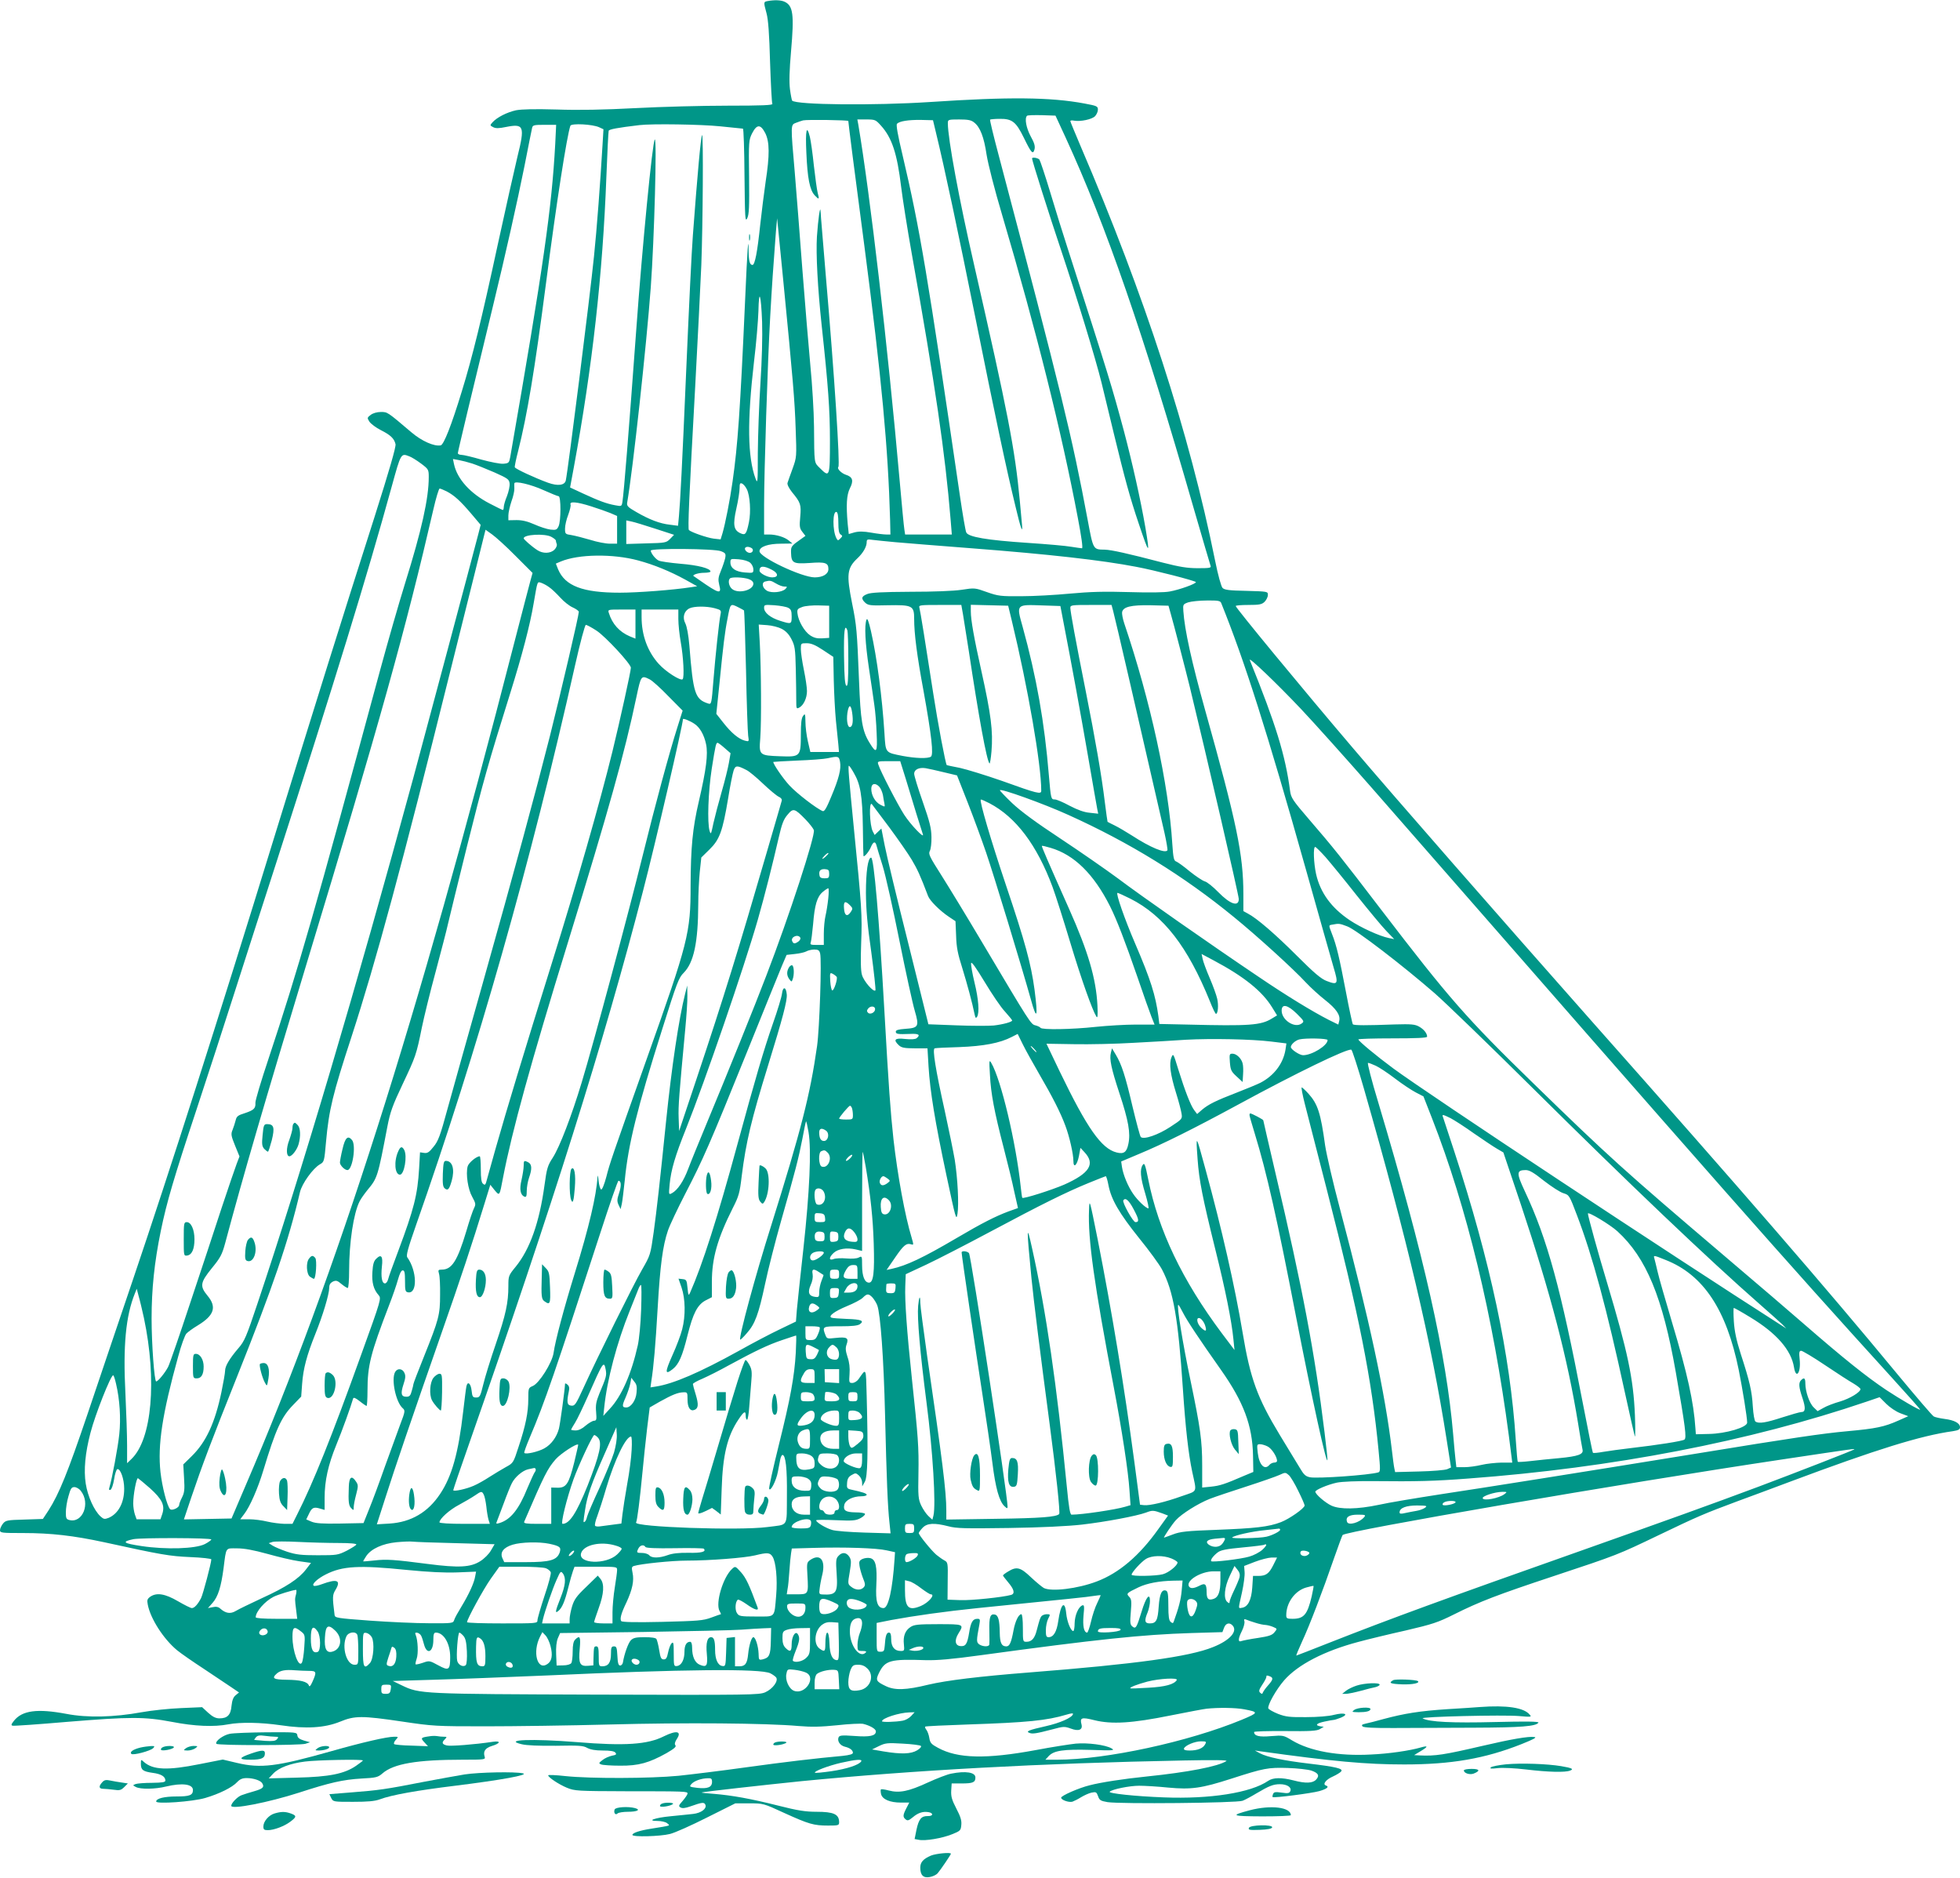 <?xml version="1.0" standalone="no"?>
<!DOCTYPE svg PUBLIC "-//W3C//DTD SVG 20010904//EN"
 "http://www.w3.org/TR/2001/REC-SVG-20010904/DTD/svg10.dtd">
<svg version="1.0" xmlns="http://www.w3.org/2000/svg"
 width="1280pt" height="1226pt" viewBox="0 0 1280 1226"
 preserveAspectRatio="xMidYMid meet">
<g transform="translate(0,1226) scale(0.1,-0.1)"
fill="#009688" stroke="none">
<path d="M5013 12253 c-27 -5 -27 -6 -7 -80 11 -41 18 -132 23 -319 5 -144 11
-266 15 -272 5 -9 -69 -12 -291 -12 -164 0 -435 -7 -603 -16 -205 -11 -374
-14 -515 -9 -143 4 -227 2 -265 -5 -59 -13 -124 -46 -153 -78 -18 -20 -18 -21
3 -32 17 -9 37 -9 85 1 117 23 124 6 74 -195 -20 -83 -78 -342 -129 -576 -103
-478 -166 -735 -234 -955 -68 -223 -118 -349 -138 -353 -43 -8 -124 28 -191
85 -159 135 -156 133 -200 133 -25 0 -52 -8 -66 -19 -24 -18 -24 -20 -8 -45
10 -14 43 -39 75 -55 63 -32 86 -54 95 -91 4 -17 -39 -166 -137 -475 -211
-660 -381 -1203 -656 -2095 -371 -1206 -684 -2183 -920 -2880 -94 -278 -229
-676 -299 -885 -128 -378 -185 -519 -254 -627 l-37 -56 -121 -4 c-113 -3 -122
-5 -140 -27 -10 -13 -19 -32 -19 -42 0 -18 10 -19 153 -19 180 0 328 -17 527
-60 375 -82 426 -91 563 -97 75 -3 137 -10 137 -15 0 -23 -54 -227 -67 -253
-21 -40 -43 -65 -60 -65 -8 0 -48 20 -91 45 -84 49 -139 58 -181 29 -19 -14
-22 -22 -16 -51 17 -91 102 -224 191 -298 27 -22 105 -76 174 -121 69 -46 149
-99 178 -119 l53 -36 -22 -18 c-15 -12 -23 -32 -27 -69 -5 -60 -27 -82 -79
-82 -24 0 -44 10 -73 36 l-40 37 -138 -6 c-75 -3 -191 -15 -257 -27 -182 -33
-354 -37 -490 -11 -191 36 -290 23 -344 -45 -19 -24 -20 -30 -7 -32 9 -2 168
9 353 25 417 34 505 34 686 0 148 -29 276 -34 368 -16 80 15 210 13 342 -6
167 -25 288 -17 387 23 97 40 143 40 407 1 201 -30 219 -31 543 -31 184 0 551
5 815 12 484 13 1017 9 1230 -10 84 -7 144 -6 252 5 79 9 155 12 170 9 45 -11
83 -33 83 -49 0 -29 -39 -38 -140 -30 -85 6 -98 4 -104 -10 -9 -24 10 -52 41
-60 34 -8 53 -23 53 -40 0 -9 -22 -15 -67 -20 -176 -16 -372 -39 -633 -75
-157 -22 -354 -46 -439 -55 -186 -18 -578 -19 -738 -2 -62 7 -113 9 -113 5 0
-13 69 -59 122 -81 51 -21 68 -22 388 -23 392 0 400 -1 400 -15 0 -6 -14 -27
-31 -47 -28 -31 -29 -36 -14 -44 11 -7 32 -4 63 7 79 28 91 29 99 10 9 -25
-28 -53 -80 -59 -23 -3 -89 -9 -146 -15 -106 -10 -163 -31 -85 -31 22 0 49 -6
60 -14 18 -14 18 -15 -6 -20 -14 -3 -56 -10 -95 -16 -77 -12 -125 -28 -125
-41 0 -15 182 -10 245 6 33 8 142 57 243 108 l184 92 91 0 c91 0 93 0 227 -62
163 -74 194 -83 288 -83 68 0 72 1 72 23 -1 51 -35 67 -148 67 -72 0 -123 8
-249 40 -182 46 -302 67 -420 77 -46 3 -82 7 -81 9 4 4 418 50 653 74 730 71
1561 117 2495 135 200 4 290 3 279 -4 -55 -35 -250 -73 -524 -101 -147 -15
-297 -38 -369 -57 -70 -17 -186 -68 -186 -81 0 -15 51 -33 74 -26 11 4 37 17
56 29 20 12 50 26 68 30 30 6 33 4 43 -23 9 -27 17 -31 62 -39 84 -13 846 -6
882 9 16 6 57 28 90 48 83 49 110 60 154 60 46 0 77 -20 68 -44 -6 -15 -15
-17 -57 -11 -41 6 -51 4 -56 -9 -4 -9 -5 -18 -3 -20 9 -7 256 25 305 39 52 15
67 29 42 37 -22 8 2 39 46 58 24 11 49 26 55 34 15 18 -37 30 -214 51 -161 19
-269 42 -315 66 l-35 19 35 -5 c472 -66 693 -86 940 -86 308 0 528 38 767 133
80 32 102 44 83 46 -36 6 -152 -14 -340 -58 -250 -58 -306 -67 -410 -62 l-35
2 43 26 c50 30 50 38 1 24 -72 -21 -209 -41 -324 -46 -215 -12 -400 22 -517
92 -56 34 -58 34 -137 28 -78 -7 -111 1 -111 27 0 4 91 7 203 6 163 -2 207 1
227 13 l25 15 -22 3 c-38 6 -26 20 27 31 28 6 55 11 61 11 5 0 26 7 47 15 54
23 23 35 -46 18 -33 -9 -109 -15 -182 -15 -107 -1 -133 2 -183 21 -32 13 -61
29 -64 36 -7 20 51 123 103 183 90 103 262 192 484 251 63 17 203 51 311 75
175 41 209 52 315 105 168 84 283 128 654 251 413 137 413 137 686 268 254
122 292 138 509 219 83 30 240 89 350 130 556 208 848 299 1058 328 37 6 47
11 47 26 0 26 -36 46 -100 54 -30 4 -62 11 -71 16 -9 4 -119 133 -245 285
-454 550 -1015 1198 -1974 2279 -639 722 -1291 1467 -1575 1801 -334 392 -765
915 -765 927 0 4 37 7 83 7 70 0 87 3 105 20 12 12 22 32 22 45 0 23 0 23
-140 27 -112 2 -143 6 -156 19 -9 10 -29 80 -49 180 -168 832 -458 1726 -879
2707 -36 85 -66 157 -66 161 0 5 11 6 25 3 41 -7 115 8 136 29 10 10 19 30 19
43 0 22 -6 25 -87 40 -223 42 -498 44 -1008 10 -369 -24 -873 -19 -902 9 -2 3
-9 36 -14 74 -6 48 -4 122 7 248 21 241 14 298 -43 324 -24 11 -67 12 -110 4z
m1947 -893 c264 -575 506 -1273 833 -2410 58 -201 109 -373 112 -382 7 -16 -1
-18 -82 -18 -69 0 -118 8 -228 36 -229 60 -338 84 -380 85 -77 1 -75 -2 -112
195 -101 541 -172 832 -582 2384 -33 124 -58 227 -55 229 2 2 31 5 63 5 80 1
106 -19 156 -121 50 -103 61 -115 71 -78 5 21 -1 42 -25 85 -29 54 -41 117
-24 134 4 4 47 5 97 4 l89 -3 67 -145z m-1420 110 c0 -11 41 -334 105 -817
113 -865 155 -1319 168 -1791 l2 -92 -27 0 c-15 0 -59 5 -98 12 -50 9 -81 9
-109 2 l-38 -11 -7 66 c-11 124 -7 189 14 232 26 50 19 75 -26 89 -30 10 -60
41 -49 51 12 13 -26 604 -81 1237 -18 221 -35 415 -35 430 -2 51 -16 -47 -24
-163 -7 -114 5 -337 31 -580 43 -397 54 -552 54 -752 0 -239 -2 -243 -66 -179
-38 38 -36 22 -38 271 -1 99 -12 279 -24 400 -11 121 -35 402 -52 625 -17 223
-39 510 -50 638 -27 309 -27 307 8 320 15 6 36 13 47 16 27 6 295 2 295 -4z
m213 -30 c72 -79 106 -183 132 -400 9 -74 40 -272 70 -440 153 -858 217 -1295
253 -1732 l8 -98 -153 0 -152 0 -5 33 c-3 17 -17 163 -31 322 -77 873 -193
1868 -270 2323 l-6 32 59 0 c57 0 61 -2 95 -40z m358 -40 c60 -247 146 -653
259 -1215 130 -647 202 -987 263 -1237 33 -140 48 -180 41 -111 -2 21 -8 90
-14 153 -32 340 -77 571 -299 1543 -96 417 -171 822 -171 922 0 24 2 25 74 25
58 0 79 -4 98 -20 39 -30 64 -95 81 -210 10 -62 51 -224 102 -395 223 -754
388 -1416 494 -1977 24 -125 34 -198 27 -198 -6 0 -38 5 -71 10 -33 6 -158 17
-279 25 -273 18 -394 39 -406 69 -5 11 -23 116 -40 231 -214 1461 -262 1749
-376 2233 -31 130 -43 197 -36 204 17 17 74 26 156 25 l79 -2 18 -75z m-2485
-80 c-23 -419 -75 -787 -294 -2045 -7 -37 -10 -40 -44 -43 -21 -2 -85 11 -144
27 -59 17 -117 31 -130 31 -13 0 -24 5 -24 11 0 10 87 374 229 959 80 329 161
690 206 915 25 127 47 239 50 250 4 18 12 20 81 20 l76 0 -6 -125z m287 109
l28 -13 -6 -100 c-15 -253 -37 -548 -56 -731 -26 -258 -169 -1393 -184 -1462
-7 -32 -52 -38 -116 -15 -83 30 -213 90 -217 101 -2 5 8 53 22 107 59 235 107
521 181 1089 70 539 137 968 160 1034 7 17 145 10 188 -10z m792 6 c77 -8 143
-15 147 -15 4 0 9 -138 10 -307 3 -281 4 -305 18 -278 12 25 14 73 12 270 -3
233 -2 241 20 285 31 60 55 60 86 0 28 -57 29 -142 2 -317 -10 -70 -26 -195
-35 -278 -19 -182 -35 -265 -51 -265 -17 0 -24 24 -25 88 -1 118 -8 26 -23
-318 -32 -721 -48 -947 -82 -1185 -17 -121 -48 -277 -66 -338 l-12 -39 -45 5
c-41 5 -146 41 -162 56 -8 7 1 211 41 936 16 297 34 654 40 794 10 258 14 858
5 849 -8 -8 -31 -264 -60 -653 -9 -120 -24 -431 -45 -915 -24 -565 -38 -834
-46 -919 l-6 -64 -54 7 c-64 7 -133 33 -219 83 -56 32 -63 40 -59 62 37 212
126 1026 154 1406 23 314 41 979 26 964 -15 -15 -81 -690 -121 -1244 -50 -682
-80 -1054 -90 -1121 -5 -31 -6 -31 -48 -23 -55 10 -104 28 -208 76 l-86 40 24
129 c122 661 189 1262 213 1899 6 160 13 295 15 301 3 10 58 20 200 37 82 10
406 5 530 -8z m410 -1005 c64 -654 75 -786 81 -965 7 -189 7 -190 -20 -265
-15 -41 -30 -83 -33 -93 -3 -10 8 -33 29 -60 57 -69 61 -82 54 -162 -6 -63 -4
-75 14 -98 l20 -26 -25 -18 c-68 -48 -70 -50 -69 -92 2 -68 14 -74 122 -67
102 8 122 1 122 -40 0 -32 -36 -54 -90 -54 -85 1 -360 131 -360 171 0 29 56
49 142 49 l73 1 -23 19 c-27 23 -83 40 -129 40 l-33 0 0 193 c0 212 23 934 40
1232 10 179 21 343 37 550 l8 90 7 -70 c4 -38 19 -189 33 -335z m-138 -272 c3
-95 -1 -247 -11 -402 -9 -136 -16 -341 -17 -455 0 -193 -1 -203 -15 -166 -52
142 -55 373 -10 762 15 122 27 271 29 332 3 153 17 112 24 -71z m-2303 -878
c14 -5 48 -26 76 -47 48 -36 50 -39 50 -88 0 -139 -46 -346 -155 -695 -42
-135 -114 -387 -161 -560 -427 -1577 -533 -1948 -731 -2545 -48 -143 -86 -271
-85 -285 2 -37 -9 -48 -68 -68 -46 -14 -55 -21 -61 -47 -4 -16 -13 -44 -20
-62 -12 -28 -10 -39 16 -103 l29 -71 -18 -47 c-10 -26 -54 -155 -98 -287 -43
-132 -135 -411 -205 -620 -69 -209 -134 -398 -145 -420 -20 -39 -66 -95 -78
-95 -12 0 -30 245 -30 410 0 193 18 367 60 572 39 189 83 340 235 798 68 206
181 553 250 770 70 217 189 591 267 830 386 1199 595 1877 755 2459 62 225 61
223 117 201z m411 -47 c27 -9 92 -35 145 -58 87 -39 95 -45 98 -72 2 -16 -6
-53 -17 -82 -12 -28 -21 -61 -21 -71 0 -11 -3 -20 -6 -20 -3 0 -42 19 -86 42
-126 65 -212 160 -233 257 l-7 34 38 -7 c22 -4 61 -14 89 -23z m466 -174 c47
-21 91 -39 97 -39 16 0 16 -161 0 -196 -11 -23 -16 -26 -53 -22 -23 3 -70 18
-105 34 -46 20 -78 28 -117 28 l-53 -1 0 32 c0 17 9 58 20 91 12 32 20 70 19
84 0 14 -1 29 0 34 2 18 109 -7 192 -45z m1326 7 c21 -41 28 -148 14 -216 -16
-77 -23 -87 -55 -72 -45 20 -51 55 -27 162 12 52 21 112 21 132 0 30 3 36 15
31 9 -3 23 -19 32 -37z m-1959 -15 c49 -26 88 -61 161 -147 l60 -71 -15 -59
c-39 -152 -354 -1332 -425 -1594 -374 -1374 -726 -2562 -1018 -3433 -72 -215
-84 -244 -124 -290 -59 -69 -87 -117 -87 -147 0 -14 -11 -77 -24 -140 -42
-200 -100 -326 -194 -418 l-55 -54 5 -89 c5 -75 2 -96 -13 -126 -11 -21 -19
-43 -19 -50 0 -18 -48 -39 -59 -27 -20 20 -52 145 -63 242 -19 176 11 377 116
756 19 71 43 137 53 148 9 10 43 35 75 54 107 65 125 120 63 194 -51 62 -48
85 28 179 56 68 67 89 87 162 120 449 257 917 530 1819 481 1586 649 2190 830
2973 17 75 36 137 41 137 6 0 26 -9 47 -19z m942 -97 c45 -14 101 -34 126 -44
l44 -19 0 -91 0 -90 -47 0 c-27 0 -84 11 -128 25 -44 13 -99 27 -122 31 -42 6
-43 8 -43 43 0 20 9 60 21 90 11 30 18 60 15 67 -8 22 43 17 134 -12z m1615
-108 c0 -48 4 -69 15 -76 13 -8 13 -11 -2 -26 -15 -15 -17 -15 -26 2 -26 50
-25 180 1 171 8 -2 12 -29 12 -71z m-1196 -38 l123 -40 -26 -27 c-25 -25 -31
-26 -156 -29 l-130 -4 0 77 0 77 33 -7 c17 -3 88 -25 156 -47z m-912 -178
l111 -111 -13 -47 c-7 -26 -57 -216 -110 -422 -633 -2464 -1160 -4116 -1749
-5485 l-94 -220 -156 -3 -155 -3 48 143 c70 207 131 369 299 789 233 583 336
884 411 1205 13 56 85 156 131 182 27 15 28 20 39 145 19 211 44 313 167 689
160 492 331 1124 639 2363 124 495 227 910 230 923 l6 23 42 -30 c23 -16 93
-79 154 -141z m233 125 c17 -9 30 -20 30 -24 0 -5 3 -16 6 -24 3 -9 -4 -25
-15 -36 -26 -26 -76 -27 -112 -3 -37 24 -89 70 -89 77 0 25 136 33 180 10z
m2245 -35 c61 -5 286 -24 500 -40 507 -39 852 -78 1075 -121 114 -21 390 -92
390 -100 0 -11 -105 -49 -170 -61 -35 -7 -134 -8 -268 -4 -161 5 -254 2 -385
-10 -94 -9 -237 -17 -317 -17 -135 -1 -151 1 -225 27 -78 28 -80 28 -165 15
-52 -8 -183 -13 -335 -13 -184 -1 -259 -5 -282 -15 -38 -15 -41 -30 -12 -57
19 -17 35 -19 147 -16 161 3 172 -3 172 -89 0 -95 18 -238 61 -469 53 -294 67
-419 48 -431 -21 -13 -97 -11 -183 5 -116 23 -112 17 -120 148 -15 238 -49
494 -88 667 -15 65 -24 88 -29 75 -15 -37 -9 -151 16 -319 14 -93 30 -201 35
-239 6 -39 13 -121 15 -184 6 -128 -1 -137 -47 -61 -47 76 -58 144 -68 404
-13 327 -16 362 -45 504 -38 190 -34 231 35 296 37 35 60 75 60 105 0 18 5 20
38 15 20 -3 87 -9 147 -15z m-936 -39 c15 -10 7 -31 -13 -31 -8 0 -19 6 -25
13 -19 23 9 36 38 18z m-201 -20 c31 -12 33 -17 28 -45 -4 -17 -16 -54 -28
-83 -18 -43 -19 -58 -11 -92 17 -63 0 -59 -129 31 -18 13 -35 24 -38 26 -12 8
30 22 68 22 23 0 42 4 42 8 0 21 -83 42 -197 51 -67 6 -131 15 -142 21 -22 11
-51 49 -51 65 0 16 417 13 458 -4z m-542 -60 c105 -28 211 -72 308 -125 l79
-44 -39 -6 c-114 -18 -350 -36 -466 -36 -243 0 -357 44 -403 152 l-15 38 33
14 c115 48 339 51 503 7z m734 -16 c11 -10 20 -29 20 -43 0 -24 -2 -24 -55
-20 -62 5 -95 28 -95 66 0 24 2 24 55 20 34 -3 62 -12 75 -23z m140 -45 c44
-22 46 -50 3 -50 -31 0 -83 27 -83 44 0 32 26 34 80 6z m-151 -61 c20 -7 31
-18 31 -30 0 -44 -102 -69 -141 -33 -19 17 -26 54 -12 67 10 11 87 8 122 -4z
m179 -29 c18 -11 42 -20 54 -20 20 0 21 -1 7 -16 -22 -21 -88 -28 -119 -12
-31 17 -39 54 -13 61 32 8 37 7 71 -13z m-1483 -23 c17 -11 49 -42 73 -68 24
-27 61 -56 82 -65 22 -10 40 -23 40 -29 0 -24 -113 -509 -189 -812 -97 -382
-223 -848 -444 -1633 -91 -322 -191 -679 -223 -795 -49 -181 -62 -216 -93
-253 -28 -36 -40 -43 -61 -40 l-27 4 -6 -106 c-10 -171 -34 -265 -135 -535
-33 -88 -64 -172 -67 -187 -4 -16 -13 -28 -21 -28 -20 0 -27 42 -20 110 8 67
-4 84 -37 51 -16 -15 -22 -37 -25 -86 -5 -69 8 -115 40 -151 19 -22 19 -24
-116 -397 -190 -528 -311 -830 -416 -1037 l-30 -60 -53 0 c-28 1 -79 7 -112
15 -33 8 -86 15 -118 15 l-58 0 25 33 c38 49 90 168 126 287 80 265 117 347
194 426 l53 55 6 82 c7 100 31 189 86 326 49 121 91 261 91 302 0 21 7 32 24
41 21 9 29 7 56 -16 17 -14 36 -26 41 -26 5 0 9 50 9 113 0 184 29 375 68 452
8 17 32 50 52 75 65 78 67 85 130 415 18 93 33 136 99 275 86 182 90 193 126
371 14 68 54 232 90 364 35 132 72 272 80 310 9 39 65 268 125 510 106 425
139 542 284 1005 75 240 127 437 151 580 26 150 23 142 48 135 12 -4 36 -16
52 -28z m4390 -104 c155 -385 297 -830 555 -1746 83 -296 164 -581 179 -633
33 -110 29 -118 -46 -89 -36 14 -81 52 -192 163 -143 143 -265 248 -322 277
l-29 16 0 109 c0 260 -43 466 -250 1204 -87 311 -134 524 -142 646 -3 43 -2
45 32 57 19 6 74 12 121 12 74 1 88 -2 94 -16z m-3152 -29 c18 -9 34 -18 36
-20 2 -2 8 -178 13 -391 4 -214 11 -406 14 -427 6 -39 6 -39 -22 -32 -39 10
-88 50 -141 118 l-45 57 22 213 c23 232 34 324 51 408 19 102 18 101 72 74z
m325 -3 c18 -9 22 -21 22 -56 0 -51 -2 -52 -77 -28 -63 20 -103 53 -103 84 0
21 3 21 68 17 37 -3 78 -10 90 -17z m267 -91 l0 -105 -45 -3 c-34 -2 -54 3
-80 20 -37 25 -77 94 -82 143 -3 26 1 31 32 42 19 7 67 11 105 10 l70 -2 0
-105z m874 48 c6 -35 22 -139 37 -233 66 -439 118 -722 136 -740 3 -4 9 32 13
79 11 132 -3 241 -66 525 -48 215 -69 333 -69 389 l0 43 122 -3 122 -3 23 -95
c106 -439 193 -941 193 -1113 0 -25 -23 -20 -256 64 -106 37 -230 75 -275 85
-46 9 -85 17 -86 18 -8 7 -59 278 -88 466 -52 337 -85 542 -91 563 -5 16 6 17
134 17 l140 0 11 -62z m652 -29 c60 -310 116 -617 164 -894 30 -176 58 -333
61 -349 l6 -29 -55 6 c-37 3 -80 19 -132 46 -42 23 -85 41 -96 41 -25 0 -26 2
-39 155 -29 352 -81 644 -172 974 -41 146 -43 144 127 138 l120 -4 16 -84z
m328 54 c16 -59 165 -706 336 -1452 13 -58 21 -109 19 -113 -14 -22 -111 18
-231 96 -38 24 -88 54 -113 66 -25 12 -46 23 -47 24 -1 1 -9 59 -18 130 -20
167 -62 409 -125 726 -65 326 -100 516 -100 541 0 18 8 19 135 19 l134 0 10
-37z m376 -18 c20 -69 98 -370 125 -480 105 -431 320 -1361 320 -1385 0 -53
-56 -35 -134 45 -34 35 -74 67 -88 70 -14 4 -58 33 -98 65 -39 33 -80 62 -89
65 -15 5 -19 23 -25 113 -24 390 -142 933 -314 1442 -10 30 -16 63 -14 73 7
35 58 47 185 45 l118 -3 14 -50z m-2979 34 c41 -11 45 -14 40 -38 -10 -47 -34
-273 -47 -434 -12 -152 -13 -157 -33 -151 -87 28 -99 63 -124 379 -6 69 -16
123 -26 144 -21 39 -9 82 27 99 30 14 108 15 163 1z m-516 -104 l0 -95 -37 15
c-68 29 -115 81 -137 153 -7 22 -6 22 83 22 l91 0 0 -95z m280 33 c0 -35 7
-103 16 -153 17 -95 24 -228 12 -240 -13 -13 -110 49 -156 100 -73 81 -112
187 -112 306 l0 49 120 0 120 0 0 -62z m-534 -76 c58 -38 224 -217 224 -242 0
-22 -71 -344 -120 -545 -84 -342 -234 -865 -395 -1380 -185 -592 -295 -956
-370 -1220 -31 -110 -58 -208 -61 -218 -5 -14 -9 -16 -20 -6 -10 8 -14 35 -14
95 0 46 -3 84 -7 84 -22 0 -73 -43 -79 -66 -13 -50 2 -150 30 -199 23 -42 24
-49 12 -73 -8 -15 -31 -83 -51 -152 -58 -193 -94 -250 -160 -250 -23 0 -25 -3
-18 -27 5 -16 8 -77 7 -138 0 -130 -8 -160 -105 -402 -38 -94 -69 -175 -69
-180 0 -4 -5 -25 -11 -45 -8 -31 -15 -38 -35 -38 -34 0 -39 20 -19 81 13 39
15 56 6 75 -13 29 -46 32 -61 5 -26 -49 5 -195 49 -235 18 -16 18 -20 -16
-109 -19 -51 -63 -173 -99 -272 -35 -100 -81 -224 -102 -275 l-38 -95 -152 -3
c-116 -2 -160 1 -187 12 l-35 15 17 35 c19 42 32 48 72 36 l31 -9 0 80 c0 110
23 214 76 344 38 92 96 253 110 303 3 10 16 4 43 -17 21 -17 42 -31 45 -31 3
0 6 45 6 99 0 165 20 243 140 556 24 61 50 137 59 170 11 39 21 60 31 60 12 0
15 -15 15 -70 0 -61 2 -70 19 -73 63 -13 60 139 -4 228 -9 12 4 59 55 205 404
1149 752 2373 1041 3663 33 147 64 262 70 262 6 0 38 -17 70 -38z m1209 12
c28 -15 47 -35 64 -68 22 -43 25 -62 28 -194 2 -81 3 -173 3 -205 0 -55 1 -57
20 -47 28 15 50 62 50 108 0 22 -9 84 -20 137 -11 53 -20 115 -20 136 0 39 0
39 39 39 28 0 55 -11 105 -44 l68 -45 3 -153 c2 -84 8 -202 14 -263 6 -60 13
-131 16 -157 l4 -48 -94 0 -93 0 -16 69 c-9 39 -16 96 -16 128 -1 53 -2 56
-15 39 -11 -14 -15 -47 -15 -121 0 -145 -3 -148 -135 -143 -137 5 -139 7 -130
118 8 103 6 448 -3 619 l-7 123 56 -4 c30 -2 73 -13 94 -24z m429 -10 c3 -9 6
-94 6 -191 0 -135 -3 -174 -12 -171 -10 4 -14 53 -16 191 -2 170 4 218 22 171z
m2963 -514 c86 -91 291 -320 457 -509 2319 -2653 2697 -3082 3398 -3853 103
-113 188 -209 188 -212 0 -8 -134 70 -220 127 -133 89 -278 205 -545 437 -60
53 -294 253 -520 445 -649 552 -752 645 -1239 1119 -443 431 -551 555 -996
1136 -266 348 -310 403 -472 591 -106 123 -117 140 -123 185 -31 234 -93 434
-263 854 -11 27 176 -152 335 -320z m-4254 194 c18 -9 73 -59 123 -111 l92
-93 -34 -108 c-52 -163 -144 -502 -229 -847 -85 -346 -320 -1223 -396 -1472
-66 -219 -144 -422 -189 -492 -34 -52 -39 -70 -54 -179 -33 -243 -95 -419
-189 -534 -46 -56 -47 -60 -47 -125 0 -110 -17 -187 -82 -378 -34 -99 -71
-218 -82 -265 -19 -78 -23 -85 -46 -85 -22 0 -26 5 -30 44 -5 48 -26 66 -34
29 -3 -13 -12 -86 -21 -163 -31 -272 -74 -425 -151 -540 -79 -119 -189 -184
-329 -193 l-84 -5 56 174 c60 189 169 509 368 1079 122 348 199 580 280 844
l37 120 28 -35 c33 -39 32 -41 55 81 59 306 180 745 425 1540 267 867 370
1236 446 1598 30 142 31 144 87 116z m1322 -217 c8 -54 4 -89 -12 -94 -17 -6
-26 39 -19 92 9 57 23 58 31 2z m-1030 -73 c35 -23 63 -71 76 -133 14 -65 1
-166 -47 -373 -41 -175 -53 -301 -54 -553 0 -306 -15 -366 -285 -1125 -233
-657 -242 -683 -265 -773 -13 -50 -28 -86 -34 -84 -6 2 -14 28 -17 58 -3 32
-6 41 -7 23 -7 -119 -55 -326 -148 -626 -71 -230 -128 -443 -139 -523 -10 -64
-94 -198 -136 -215 -28 -12 -29 -14 -29 -86 0 -86 -17 -172 -64 -313 -33 -102
-34 -104 -82 -130 -27 -15 -75 -44 -108 -65 -32 -21 -78 -47 -102 -57 -49 -22
-134 -40 -134 -29 0 4 45 138 101 296 551 1574 881 2623 1138 3615 79 303 261
1088 261 1123 0 8 45 -10 75 -30z m198 -159 l38 -33 -11 -64 c-6 -34 -27 -119
-47 -188 -20 -69 -44 -161 -54 -205 -15 -73 -17 -77 -25 -50 -16 54 -9 255 14
405 25 158 28 170 39 170 4 -1 25 -16 46 -35z m753 -90 c8 -46 -7 -107 -58
-228 -30 -73 -44 -97 -55 -93 -39 15 -169 115 -217 167 -41 44 -106 138 -106
154 0 1 71 5 158 9 86 3 175 10 197 15 69 15 74 14 81 -24z m429 -110 c19 -63
51 -167 70 -230 20 -64 39 -124 42 -133 11 -32 -80 63 -122 128 -42 65 -156
285 -169 328 -7 21 -6 22 68 22 l75 0 36 -115z m-1040 57 c17 -8 65 -48 108
-89 42 -40 89 -79 102 -85 16 -7 23 -17 20 -27 -2 -9 -47 -162 -99 -341 -184
-633 -277 -935 -459 -1480 l-112 -335 -3 85 c-3 79 3 151 43 579 8 85 15 184
14 220 l-1 66 -14 -55 c-41 -163 -88 -480 -124 -830 -42 -412 -61 -578 -81
-725 -21 -149 -22 -151 -76 -245 -57 -99 -290 -569 -383 -773 -50 -109 -56
-118 -80 -115 -27 3 -30 22 -15 94 5 21 2 34 -9 43 -9 8 -16 10 -16 5 -1 -36
-32 -263 -40 -293 -15 -55 -50 -103 -95 -128 -39 -22 -121 -41 -131 -30 -3 3
13 47 35 99 100 235 164 423 461 1336 61 188 114 342 119 342 18 0 20 -32 4
-80 -14 -42 -14 -54 -3 -78 l13 -27 8 35 c4 19 12 88 19 152 23 237 80 467
246 992 94 299 107 333 139 364 66 67 94 198 95 447 0 66 5 162 10 213 l10 93
53 52 c66 64 86 118 122 333 13 83 30 165 36 183 12 34 22 35 84 3z m700 -17
c44 -74 57 -151 60 -355 1 -102 3 -187 4 -189 4 -10 36 28 48 57 15 36 28 41
36 15 2 -10 21 -71 41 -136 20 -64 69 -285 110 -490 41 -204 86 -410 100 -457
30 -103 25 -112 -64 -118 -42 -3 -60 -8 -60 -18 0 -16 13 -18 93 -15 57 3 70
-6 43 -28 -8 -7 -35 -9 -75 -5 -68 8 -80 -5 -40 -42 17 -15 36 -19 104 -19
l82 0 7 -119 c10 -163 42 -358 117 -711 61 -286 64 -298 72 -250 10 63 1 232
-18 353 -9 52 -38 195 -65 318 -60 270 -82 404 -66 409 6 2 79 6 161 8 157 6
265 26 342 66 l39 20 33 -67 c18 -37 66 -123 106 -192 88 -151 140 -253 172
-339 27 -71 53 -186 53 -232 0 -50 24 -28 36 32 l10 54 27 -29 c71 -76 33
-137 -133 -211 -81 -35 -269 -95 -274 -86 -2 3 -6 35 -10 71 -31 290 -128 699
-192 809 -14 24 -15 18 -9 -78 6 -122 28 -238 91 -481 25 -96 56 -223 68 -282
l24 -106 -62 -22 c-83 -31 -171 -75 -339 -174 -221 -130 -328 -180 -424 -201
l-33 -7 55 80 c56 82 74 97 106 87 16 -5 16 -3 3 42 -44 144 -92 407 -119 643
-20 185 -31 336 -60 849 -34 600 -68 991 -86 991 -21 0 -34 -93 -34 -230 1
-109 9 -206 35 -387 18 -134 30 -246 27 -250 -13 -13 -77 61 -88 102 -8 26 -9
98 -5 210 7 177 4 231 -48 750 -33 335 -39 405 -32 405 3 0 17 -20 31 -45z
m587 3 l88 -21 70 -178 c38 -97 92 -244 120 -326 51 -149 229 -734 292 -958
39 -143 48 -121 24 64 -23 169 -61 309 -187 683 -99 295 -173 547 -164 557 3
2 28 -9 57 -24 172 -90 310 -272 412 -547 20 -54 72 -218 116 -364 73 -242
143 -438 170 -482 8 -13 10 6 7 73 -9 176 -61 352 -185 630 -138 310 -181 409
-178 412 1 2 27 -4 57 -13 154 -45 282 -171 388 -381 44 -88 98 -228 180 -465
39 -115 80 -230 91 -258 l20 -50 -123 0 c-67 0 -185 -7 -262 -15 -157 -17
-351 -20 -360 -6 -3 5 -18 12 -33 16 -30 7 -32 10 -350 545 -96 162 -215 357
-263 433 -79 124 -87 141 -77 160 7 12 12 54 11 92 -1 58 -11 98 -57 230 -31
88 -56 170 -56 183 0 27 32 43 75 36 17 -3 69 -14 117 -26z m-419 -96 c9 -10
19 -34 23 -53 3 -19 7 -44 10 -57 4 -22 4 -22 -26 -7 -35 18 -60 62 -60 105 0
35 27 41 53 12z m1234 -183 c399 -180 753 -398 1080 -666 149 -121 391 -341
472 -429 31 -33 87 -84 124 -113 74 -58 102 -100 93 -137 l-6 -24 -61 30
c-108 55 -280 160 -464 285 -309 208 -764 526 -915 640 -80 59 -250 177 -377
261 -158 104 -258 178 -313 230 -44 42 -80 80 -80 84 0 15 289 -89 447 -161z
m-1171 -79 c59 -80 126 -176 149 -215 36 -61 54 -99 106 -236 12 -31 77 -96
137 -136 l42 -28 4 -95 c2 -75 11 -119 40 -210 32 -104 65 -225 81 -304 5 -23
8 -27 16 -15 16 26 10 115 -17 224 -14 58 -24 115 -22 126 2 13 31 -28 88
-122 47 -78 106 -166 133 -194 26 -29 47 -55 47 -58 0 -10 -60 -26 -120 -33
-32 -3 -142 -3 -243 1 l-184 7 -131 527 c-73 289 -142 577 -154 639 l-22 112
-22 -21 -22 -21 -12 23 c-21 39 -26 200 -6 178 2 -2 52 -69 112 -149z m-545
49 c26 -27 50 -58 54 -69 11 -34 -161 -562 -310 -949 -71 -187 -257 -647 -392
-971 -49 -118 -103 -250 -119 -293 -30 -80 -69 -138 -106 -158 -21 -11 -21
-10 -15 57 9 95 36 187 108 366 123 308 378 1050 468 1363 45 157 97 364 136
534 21 91 32 121 58 151 37 45 46 43 118 -31z m3396 -246 c33 -38 124 -149
202 -248 79 -99 166 -204 195 -234 l51 -53 -35 7 c-62 13 -181 67 -256 117
-119 80 -191 178 -219 300 -16 73 -20 178 -6 178 4 0 35 -30 68 -67z m-3247
24 c0 -2 -9 -12 -20 -22 -24 -21 -27 -14 -4 9 15 15 24 20 24 13z m5 -133 c0
-26 -4 -29 -30 -29 -21 0 -31 5 -33 18 -6 30 4 43 34 42 25 -2 29 -6 29 -31z
m-6 -161 c-4 -38 -12 -88 -18 -113 -6 -25 -11 -78 -11 -117 l0 -73 -46 0 c-40
0 -45 2 -39 18 3 9 10 62 15 117 10 126 26 180 63 211 15 13 32 24 36 24 4 0
4 -30 0 -67z m1973 -1 c217 -110 374 -312 519 -669 18 -46 36 -83 40 -83 13 0
18 57 8 99 -5 23 -27 84 -49 135 -22 51 -43 108 -46 125 l-7 32 79 -42 c199
-106 317 -201 382 -307 l32 -52 -33 -20 c-72 -45 -148 -50 -549 -40 l-187 4
-6 51 c-19 137 -50 237 -150 470 -72 167 -130 335 -117 335 4 0 42 -17 84 -38z
m-1831 -43 c18 -18 19 -23 6 -42 -23 -36 -42 -27 -45 21 -4 47 7 53 39 21z
m3248 -138 c57 -21 362 -255 571 -437 74 -65 367 -348 650 -629 613 -608 1140
-1110 1470 -1399 69 -60 136 -121 150 -134 l25 -26 -25 16 c-746 477 -2306
1509 -2540 1681 -111 82 -228 179 -229 190 -1 4 100 7 224 7 153 0 225 3 225
11 0 22 -22 49 -53 66 -27 15 -51 17 -157 14 -186 -7 -268 -7 -275 1 -3 3 -24
98 -45 210 -43 226 -62 306 -91 379 -23 61 -24 57 4 62 41 8 46 7 96 -12z
m-3573 -73 c4 -6 -1 -17 -11 -25 -24 -17 -34 -17 -42 3 -10 26 38 47 53 22z
m130 -104 c11 -43 -4 -490 -20 -604 -45 -318 -105 -551 -299 -1170 -104 -328
-214 -736 -203 -747 2 -2 22 17 44 43 53 60 76 122 119 323 19 91 66 275 104
409 94 330 114 408 139 536 11 61 22 112 24 114 2 2 9 -29 16 -69 20 -116 7
-392 -33 -759 -20 -179 -39 -360 -43 -402 l-6 -77 -106 -51 c-59 -28 -179 -91
-268 -141 -255 -141 -425 -214 -538 -232 l-38 -6 5 37 c16 99 28 240 42 482
16 277 33 405 67 505 11 33 62 141 113 240 117 226 160 324 405 930 109 270
211 522 227 560 l30 70 54 6 c31 3 64 11 75 17 10 6 34 12 51 12 27 0 34 -5
39 -26z m108 -152 c8 -13 -18 -92 -29 -89 -5 2 -11 29 -13 61 -3 55 -2 57 17
47 11 -6 22 -15 25 -19z m251 -211 c0 -22 -32 -38 -46 -24 -9 9 -9 16 1 28 15
19 45 16 45 -4z m2755 -31 c48 -48 49 -50 29 -64 -45 -31 -129 24 -129 85 0
47 39 39 100 -21z m-167 -181 l98 -12 -6 -41 c-15 -91 -75 -170 -164 -216 -22
-11 -92 -40 -154 -64 -137 -53 -184 -76 -227 -112 l-32 -28 -19 25 c-23 30
-60 125 -104 266 -32 105 -33 107 -45 78 -16 -40 -7 -111 30 -230 17 -54 33
-115 36 -135 6 -36 5 -37 -73 -88 -79 -52 -174 -85 -193 -66 -5 5 -29 95 -54
199 -47 201 -71 275 -110 340 l-24 40 -7 -28 c-11 -42 2 -103 55 -264 60 -181
74 -262 59 -332 -11 -55 -30 -68 -77 -56 -99 25 -192 157 -372 530 l-86 180
180 -3 c100 -2 276 2 391 9 116 6 269 15 340 20 164 9 430 4 558 -12z m367 10
c0 -36 -102 -99 -160 -99 -23 0 -80 38 -80 53 0 17 29 43 55 50 42 10 185 7
185 -4z m-1915 -59 c10 -11 16 -20 13 -20 -3 0 -13 9 -23 20 -10 11 -16 20
-13 20 3 0 13 -9 23 -20z m2153 -261 c284 -992 439 -1648 540 -2293 l28 -178
-25 -11 c-14 -6 -97 -13 -183 -15 l-157 -4 -5 24 c-3 12 -10 66 -16 118 -44
371 -146 849 -340 1580 -45 168 -87 352 -96 410 -29 212 -48 271 -109 339 -21
23 -41 41 -44 41 -4 0 5 -48 20 -107 15 -60 80 -312 144 -561 211 -822 293
-1234 338 -1704 12 -124 12 -138 -2 -142 -61 -18 -395 -41 -445 -32 -30 6 -41
16 -69 64 -19 31 -77 127 -129 212 -147 243 -193 368 -243 669 -51 305 -137
681 -241 1061 -65 239 -65 239 -53 71 10 -140 32 -250 115 -586 67 -268 107
-468 119 -590 l7 -70 -83 110 c-258 345 -414 672 -480 1003 -20 99 -25 112
-36 96 -20 -28 -16 -82 16 -187 16 -54 25 -97 21 -97 -16 0 -71 52 -100 95
-34 49 -65 124 -73 176 l-5 35 116 49 c157 65 359 166 647 322 377 205 713
368 740 359 5 -1 43 -117 83 -257z m77 152 c22 -10 78 -47 125 -83 47 -36 109
-77 136 -91 l50 -26 56 -143 c228 -583 398 -1287 502 -2075 l22 -173 -70 0
c-39 -1 -98 -7 -131 -15 -33 -8 -83 -15 -112 -15 l-52 0 -5 43 c-3 23 -10 101
-16 172 -44 517 -189 1163 -488 2163 -45 148 -74 262 -68 262 6 0 29 -9 51
-19z m-3421 -277 c3 -9 6 -29 6 -45 0 -28 -2 -29 -45 -29 -25 0 -45 3 -45 6 0
9 63 84 71 84 4 0 10 -7 13 -16z m3909 -65 c23 -12 92 -56 152 -99 61 -42 129
-88 152 -101 l41 -24 116 -345 c194 -582 302 -995 372 -1425 13 -82 26 -159
29 -171 7 -30 -28 -43 -154 -55 -58 -5 -142 -14 -186 -19 -44 -5 -81 -7 -83
-5 -2 2 -8 65 -13 142 -37 561 -167 1167 -401 1883 -39 118 -73 221 -75 228
-7 17 1 15 50 -9z m-4078 -82 c24 -18 14 -67 -14 -67 -21 0 -31 19 -31 56 0
27 17 31 45 11z m10 -143 c34 -34 3 -107 -39 -91 -20 8 -23 92 -3 100 20 9 25
8 42 -9z m249 -94 c32 -192 47 -339 52 -500 6 -191 -2 -255 -31 -255 -28 0
-45 41 -45 113 0 61 -1 62 -22 51 -13 -7 -44 -9 -81 -6 -33 3 -71 1 -83 -4
-32 -12 -32 10 0 40 29 27 86 36 144 23 l42 -10 0 326 c0 179 2 323 4 321 2
-2 11 -47 20 -99z m-99 60 c-10 -11 -23 -20 -28 -20 -6 0 -2 9 8 20 10 11 23
20 28 20 6 0 2 -9 -8 -20z m4528 -150 c49 -38 106 -75 127 -81 38 -12 39 -13
89 -145 102 -267 194 -610 312 -1154 34 -157 64 -287 66 -290 3 -3 3 60 0 140
-10 239 -47 414 -182 865 -56 185 -125 435 -125 451 0 15 146 -73 193 -116
188 -172 295 -430 381 -920 62 -357 72 -430 56 -440 -15 -10 -174 -35 -347
-55 -67 -8 -150 -19 -184 -25 -33 -6 -63 -9 -66 -6 -3 2 -33 152 -68 333 -141
736 -230 1063 -377 1375 -56 119 -55 138 6 138 24 0 53 -17 119 -70z m-4287
15 c19 -15 19 -15 0 -30 -26 -19 -42 -19 -50 1 -6 16 9 44 23 44 4 0 16 -7 27
-15z m1443 -44 c18 -94 71 -184 199 -344 66 -81 133 -173 150 -205 75 -142
106 -317 137 -781 17 -255 36 -423 61 -541 30 -140 38 -122 -68 -159 -108 -39
-211 -63 -247 -59 l-26 3 -37 280 c-67 500 -145 972 -240 1455 -53 263 -53
264 -56 190 -8 -190 33 -483 163 -1165 51 -267 94 -548 101 -664 l7 -99 -34
-10 c-62 -19 -282 -52 -351 -52 -10 0 -18 47 -31 183 -65 663 -135 1145 -227
1557 -36 164 -37 143 -4 -195 15 -152 57 -488 119 -955 41 -310 70 -579 62
-586 -19 -19 -120 -27 -409 -31 l-328 -5 0 60 c0 123 -26 329 -125 1007 -24
171 -45 328 -45 349 0 53 -8 41 -14 -20 -7 -81 12 -300 55 -634 41 -313 62
-666 45 -736 l-7 -27 -26 24 c-14 13 -35 44 -47 69 -19 41 -21 60 -18 210 3
170 -2 236 -43 620 -33 310 -47 511 -43 602 l3 78 135 63 c74 35 263 132 420
216 330 176 493 257 640 317 58 24 108 43 111 44 4 0 12 -27 18 -59z m-1858
-45 c21 -46 -7 -95 -46 -80 -15 6 -22 84 -8 97 14 15 44 6 54 -17z m423 -52
c32 -31 9 -100 -30 -93 -15 3 -20 14 -22 48 -4 57 20 78 52 45z m1600 -61 c35
-66 37 -83 11 -83 -15 0 -87 128 -79 142 13 21 36 2 68 -59z m-2016 -55 c3
-26 1 -28 -32 -28 -33 0 -36 2 -36 31 0 28 2 30 33 27 27 -2 33 -8 35 -30z
m191 -94 c12 -15 21 -35 21 -46 0 -16 -6 -19 -36 -16 -46 4 -63 26 -46 62 15
33 35 33 61 0z m-194 -29 c0 -27 -3 -30 -30 -30 -21 0 -31 5 -33 18 -6 33 6
49 35 45 24 -3 28 -8 28 -33z m90 0 c0 -25 -4 -30 -27 -33 -26 -3 -28 -1 -28
33 0 34 2 36 28 33 23 -3 27 -8 27 -33z m-95 -104 c0 -15 -51 -51 -71 -51 -24
0 -25 35 -1 49 22 13 72 14 72 2z m5498 -48 c246 -97 397 -324 477 -718 25
-125 55 -310 55 -344 0 -31 -139 -72 -250 -74 l-85 -2 -3 40 c-11 170 -52 355
-153 692 -43 145 -86 293 -94 330 -9 38 -18 76 -21 86 -7 22 -5 22 74 -10z
m-5278 -78 l0 -45 -45 0 c-51 0 -57 12 -28 61 13 21 25 29 45 29 26 0 28 -2
28 -45z m-250 -2 c14 -9 26 -17 28 -18 1 -1 -5 -18 -13 -38 -8 -20 -15 -53
-15 -72 0 -33 -2 -36 -26 -33 -42 5 -51 29 -30 77 12 26 16 51 13 71 -7 35 5
39 43 13z m130 -13 c0 -27 -3 -30 -30 -30 -27 0 -30 3 -30 30 0 27 3 30 30 30
27 0 30 -3 30 -30z m120 -78 c0 -27 -20 -42 -57 -42 l-32 0 17 30 c20 35 72
44 72 12z m248 -14 c-3 -28 -7 -32 -32 -32 -26 0 -30 4 -29 27 1 15 1 29 2 32
1 3 15 5 32 5 28 0 30 -2 27 -32z m-1661 -140 c-3 -90 -13 -194 -22 -233 -41
-184 -106 -332 -182 -413 l-43 -47 6 55 c18 179 83 424 166 630 27 69 54 135
59 148 5 12 11 22 15 22 4 0 4 -73 1 -162z m1291 110 c-3 -27 -7 -32 -30 -33
-25 -2 -28 1 -28 32 0 30 3 33 31 33 28 0 30 -2 27 -32z m-4538 -164 c86 -408
52 -792 -81 -920 l-29 -28 0 115 c0 63 -5 216 -11 341 -16 310 2 505 62 653
l12 30 13 -50 c8 -27 23 -91 34 -141z m4758 134 c11 -13 25 -35 31 -51 21 -56
42 -342 51 -717 10 -418 17 -597 29 -704 l7 -68 -170 5 c-94 3 -189 10 -211
17 -42 12 -105 50 -105 63 0 4 57 4 128 1 111 -5 131 -3 161 13 19 10 32 23
30 28 -2 6 -30 10 -61 10 -66 1 -83 12 -74 50 8 31 57 55 111 55 19 0 35 4 35
10 0 8 -24 17 -103 34 -25 6 -28 10 -25 44 2 27 10 40 30 51 24 14 28 14 47
-3 12 -11 21 -31 21 -45 l1 -26 17 30 c18 33 22 179 12 558 -5 193 -2 185 -53
112 -10 -14 -28 -25 -41 -25 -21 0 -22 3 -18 59 3 39 -1 76 -13 110 -13 41
-15 58 -6 83 15 42 2 50 -71 42 -56 -6 -58 -6 -68 20 -21 55 -19 56 98 56 78
0 114 4 128 14 30 22 9 31 -84 34 -48 2 -93 5 -101 8 -26 9 19 42 101 76 44
18 90 42 102 54 28 28 38 29 64 2z m-362 -53 c19 -15 19 -15 0 -30 -36 -27
-63 -14 -51 25 8 24 24 25 51 5z m2390 -47 c27 -53 104 -169 248 -373 148
-210 205 -363 209 -558 l2 -108 -60 -25 c-127 -55 -158 -65 -215 -71 l-59 -6
0 144 c0 163 -12 246 -76 554 -52 248 -92 495 -80 495 3 0 17 -24 31 -52z
m3704 -29 c171 -103 268 -214 286 -327 13 -81 46 -35 37 51 -5 47 -3 57 10 57
8 0 79 -42 156 -94 77 -52 161 -106 186 -120 25 -15 45 -31 45 -36 0 -20 -67
-61 -133 -81 -40 -11 -89 -30 -109 -42 l-38 -21 -25 24 c-28 26 -55 104 -55
157 0 35 -8 41 -28 21 -17 -17 -15 -45 9 -116 22 -66 20 -92 -7 -92 -10 0 -66
-16 -125 -35 -107 -35 -153 -42 -175 -27 -6 4 -14 48 -17 98 -6 101 -20 163
-79 344 -29 91 -41 149 -45 213 -3 48 -3 87 0 87 3 0 52 -27 107 -61z m-5600
26 c-13 -14 -26 -23 -28 -20 -7 7 29 45 41 45 6 0 0 -11 -13 -25z m2039 -76
c14 -42 7 -48 -24 -19 -31 29 -36 76 -6 61 10 -6 24 -25 30 -42z m-2516 -16
c3 -5 -2 -25 -11 -45 -14 -33 -21 -38 -49 -38 -32 0 -33 1 -33 45 l0 45 44 0
c25 0 47 -3 49 -7z m-156 -165 c-9 -156 -35 -299 -112 -608 -36 -145 -64 -271
-62 -280 6 -26 46 50 57 110 6 30 13 67 16 83 3 15 10 27 14 27 21 0 31 -90
29 -265 -2 -213 14 -187 -129 -206 -182 -24 -874 0 -856 30 7 10 25 152 41
321 8 85 22 217 31 293 l17 137 66 38 c81 45 118 60 154 61 26 1 27 -1 27 -48
0 -52 18 -78 45 -67 26 10 28 35 9 99 -11 34 -19 66 -19 70 0 5 29 21 65 36
36 16 112 54 169 86 173 94 257 134 349 165 48 16 89 30 91 30 2 0 1 -51 -2
-112z m116 36 c18 -9 33 -17 35 -19 1 -1 -5 -15 -13 -32 -12 -23 -21 -30 -42
-28 -26 1 -28 4 -31 48 -3 52 2 56 51 31z m149 -1 c22 -20 24 -71 2 -80 -8 -3
-26 -1 -40 5 -28 13 -33 52 -8 76 19 20 23 20 46 -1z m-1506 -148 c6 -36 4
-46 -42 -155 -21 -52 -25 -74 -21 -120 4 -50 3 -56 -15 -57 -10 -1 -35 -16
-54 -32 -22 -20 -46 -31 -64 -31 -17 0 -30 2 -30 5 0 3 12 24 26 46 14 22 51
100 83 172 101 229 105 235 117 172z m1364 -40 l0 -45 -45 0 c-51 0 -56 10
-27 59 12 23 24 31 45 31 25 0 27 -3 27 -45z m160 -1 l0 -45 -46 3 -47 3 -1
43 -1 42 48 0 47 0 0 -46z m-4722 -50 c24 -102 32 -224 21 -329 -9 -86 -47
-289 -65 -349 -4 -12 -2 -17 7 -14 8 3 18 32 24 68 5 35 15 65 21 67 20 6 45
-64 45 -126 1 -92 -38 -165 -102 -192 -26 -10 -32 -9 -53 10 -42 39 -83 131
-96 213 -14 89 -4 200 31 333 30 117 132 375 148 375 4 0 12 -25 19 -56z
m3399 -57 c-4 -51 -37 -97 -67 -97 -28 0 -29 10 -5 64 13 30 27 71 31 92 l7
38 19 -25 c16 -18 19 -34 15 -72z m1151 -9 c7 -7 12 -20 12 -30 0 -15 -8 -18
-45 -18 -43 0 -45 1 -45 30 0 27 3 30 33 30 18 0 38 -5 45 -12z m156 -4 c30
-30 20 -44 -32 -44 -46 0 -48 1 -46 28 1 15 3 28 3 30 3 9 63 -1 75 -14z m136
-14 c0 -27 -3 -30 -30 -30 -27 0 -30 3 -30 30 0 27 3 30 30 30 27 0 30 -3 30
-30z m6811 -108 l51 -19 -63 -28 c-94 -42 -148 -53 -334 -70 -165 -15 -355
-43 -985 -146 -782 -127 -1381 -222 -1660 -264 -168 -26 -356 -57 -417 -71
-138 -29 -251 -31 -308 -5 -39 18 -105 74 -105 91 0 12 80 46 140 59 33 7 130
11 245 10 272 -3 394 0 615 17 942 70 1835 242 2600 502 l85 29 43 -43 c24
-24 64 -51 93 -62z m-7091 -11 c0 -37 -21 -58 -65 -67 -52 -9 -58 -2 -29 39
40 60 94 75 94 28z m160 -21 c0 -43 -3 -50 -20 -50 -30 0 -100 31 -100 44 1
30 40 55 88 56 32 0 32 0 32 -50z m134 34 c28 -28 19 -42 -29 -46 -45 -3 -45
-3 -45 29 0 30 3 33 29 33 16 0 37 -7 45 -16z m-1604 -258 c-12 -39 -55 -143
-95 -231 -41 -88 -77 -172 -81 -188 -3 -15 -10 -30 -15 -33 -11 -7 -11 -7 2
78 14 93 41 170 130 371 l74 168 3 -47 c2 -28 -6 -75 -18 -118z m1280 89 c0
-61 -1 -65 -22 -65 -31 0 -45 11 -56 40 -12 32 1 68 30 80 45 17 48 13 48 -55z
m190 -5 l0 -60 -39 0 c-48 0 -81 25 -84 64 -2 36 28 56 86 56 l37 0 0 -60z
m158 30 c2 -20 -6 -33 -37 -58 -38 -31 -41 -31 -51 -13 -5 11 -10 38 -10 61
l0 41 48 -3 c42 -3 47 -6 50 -28z m-1734 -16 c31 -31 14 -109 -67 -315 -72
-179 -118 -249 -163 -249 -14 0 27 166 71 290 34 94 125 290 136 290 4 0 15
-7 23 -16z m221 -81 c-2 -49 -15 -149 -29 -223 -13 -74 -27 -163 -31 -197 l-7
-61 -46 -6 c-26 -3 -63 -8 -83 -11 -22 -4 -39 -3 -43 3 -3 6 3 33 14 61 10 27
38 112 60 188 54 181 127 333 161 333 5 0 7 -38 4 -87z m-375 -82 c-35 -140
-52 -166 -109 -165 l-41 1 0 -119 0 -118 -91 0 c-69 0 -90 3 -86 13 132 307
152 347 206 409 33 37 138 106 147 95 1 -1 -11 -53 -26 -116z m4529 104 c26
-13 61 -67 61 -94 0 -6 -8 -11 -19 -11 -10 0 -24 -7 -31 -15 -31 -37 -67 -1
-76 78 -6 54 -6 57 15 57 12 0 35 -7 50 -15z m3830 -19 c-6 -6 -400 -159 -624
-243 -310 -116 -597 -219 -1145 -413 -912 -322 -1251 -446 -1653 -604 -119
-47 -219 -86 -221 -86 -3 0 15 42 38 93 46 98 133 325 210 548 26 74 50 140
54 146 17 26 1818 336 2867 493 480 72 481 72 474 66z m-6811 -42 c15 -10 22
-25 22 -48 0 -31 -3 -34 -35 -40 -64 -12 -85 6 -85 77 0 25 3 27 38 27 21 0
48 -7 60 -16z m170 4 c17 -17 15 -54 -4 -72 -22 -23 -69 -20 -100 7 -22 19
-26 29 -20 50 6 25 10 27 59 27 29 0 58 -5 65 -12z m162 -33 c0 -30 -5 -47
-14 -51 -18 -7 -106 31 -106 45 0 25 41 51 80 51 l40 0 0 -45z m-2138 -78 c-5
-7 -26 -52 -47 -102 -57 -142 -111 -208 -184 -230 -21 -6 -23 -5 -16 11 4 11
24 64 45 119 20 55 44 114 53 131 20 40 70 82 105 90 15 3 32 7 37 8 14 4 19
-13 7 -27z m4987 -123 c23 -46 41 -88 41 -94 0 -18 -100 -88 -155 -109 -82
-31 -164 -40 -420 -50 -197 -7 -238 -12 -285 -30 -30 -11 -56 -21 -58 -21 -6
0 53 88 77 114 37 41 145 109 221 139 36 14 144 50 240 81 96 31 193 65 215
75 39 18 40 18 62 -1 12 -11 40 -58 62 -104z m-3201 80 c17 -12 22 -24 20 -47
-3 -31 -5 -32 -45 -31 -52 1 -83 26 -83 66 0 26 2 28 43 28 23 0 53 -7 65 -16z
m193 -5 c12 -20 11 -53 -3 -67 -20 -20 -85 -15 -108 8 -23 23 -24 33 -9 62 9
17 18 20 61 16 28 -3 54 -12 59 -19z m-4492 -56 c80 -72 99 -112 81 -168 l-12
-35 -78 0 -78 0 -11 31 c-6 18 -11 50 -11 72 0 58 21 168 31 165 4 -2 39 -31
78 -65z m4941 2 c-13 -14 -26 -23 -28 -20 -7 7 29 45 41 45 6 0 0 -11 -13 -25z
m-5392 -20 c64 -81 12 -212 -75 -190 -20 5 -23 12 -23 50 0 25 7 72 17 105 14
51 20 60 39 60 12 0 32 -11 42 -25z m2631 -24 c6 -10 13 -45 17 -77 3 -33 10
-71 14 -86 l9 -28 -165 0 c-99 0 -164 4 -164 10 0 23 67 83 129 115 37 20 83
47 102 60 42 29 46 30 58 6z m6666 3 c-36 -27 -136 -46 -142 -27 -5 14 77 41
127 42 33 0 34 0 15 -15z m-4535 -74 l0 -60 -40 0 c-48 0 -80 27 -80 68 0 34
26 50 83 51 l37 1 0 -60z m170 40 c24 -24 27 -70 5 -70 -8 0 -15 -7 -15 -15 0
-10 -10 -15 -30 -15 -18 0 -33 6 -36 15 -4 8 -12 15 -20 15 -20 0 -18 46 4 69
23 25 67 26 92 1z m4045 -20 c-7 -12 -74 -25 -83 -16 -3 4 0 11 8 16 20 13 83
13 75 0z m-199 -35 c-11 -8 -36 -17 -55 -20 -20 -3 -53 -10 -73 -14 -29 -7
-38 -6 -38 4 0 29 43 45 115 45 63 -1 68 -2 51 -15z m-1714 -37 l36 -14 -64
-89 c-124 -174 -256 -286 -401 -341 -126 -48 -296 -68 -346 -43 -12 7 -50 38
-84 70 -69 66 -94 72 -149 38 -19 -11 -34 -23 -34 -26 0 -3 16 -23 35 -46 38
-45 45 -73 18 -81 -53 -15 -260 -37 -332 -34 l-83 3 1 122 c2 118 1 122 -21
134 -13 7 -36 23 -53 37 -31 26 -115 129 -115 142 0 4 11 19 25 34 29 31 76
34 169 10 52 -14 108 -15 396 -11 210 3 387 12 475 22 155 18 358 56 420 79
42 16 48 15 107 -6z m1317 -24 c-30 -36 -103 -57 -112 -31 -11 31 13 47 70 47
49 0 54 -2 42 -16z m-3614 -24 c3 -6 3 -19 0 -30 -5 -17 -15 -20 -66 -20 -32
0 -59 4 -59 9 0 34 108 69 125 41z m675 -50 c0 -27 -3 -30 -30 -30 -27 0 -30
3 -30 30 0 27 3 30 30 30 27 0 30 -3 30 -30z m2390 -9 c0 -10 -53 -37 -90 -45
-41 -10 -232 -14 -223 -5 14 14 130 40 216 48 45 5 85 9 90 10 4 0 7 -3 7 -8z
m-6980 -63 c0 -4 -19 -18 -42 -30 -61 -31 -254 -37 -414 -13 -120 18 -132 28
-53 45 51 10 509 9 509 -2z m6620 4 c0 -4 -7 -18 -16 -30 -18 -26 -60 -29 -90
-8 -25 19 -10 34 41 39 22 2 46 4 53 5 6 1 12 -1 12 -6z m-5787 -27 c73 0 116
-4 114 -10 -1 -5 -30 -23 -62 -40 -58 -29 -65 -30 -190 -30 -109 0 -141 4
-200 23 -38 13 -81 31 -95 40 l-25 16 25 8 c14 4 90 4 170 0 80 -4 198 -7 263
-7z m763 -1 l254 -7 -24 -41 c-13 -23 -44 -54 -70 -70 -63 -40 -140 -44 -341
-18 -224 29 -270 32 -350 23 -38 -4 -71 -7 -73 -6 -1 1 8 17 20 35 32 47 106
81 197 90 42 4 89 6 104 4 16 -2 143 -7 283 -10z m611 -4 c70 -15 79 -23 68
-57 -18 -50 -62 -63 -221 -63 l-141 0 -12 26 c-17 38 7 70 67 88 56 17 172 20
239 6z m434 -12 c22 -6 39 -15 39 -21 0 -5 -14 -22 -30 -37 -73 -68 -257 -61
-235 9 17 54 129 79 226 49z m4222 -28 c-18 -16 -56 -36 -85 -44 -54 -16 -239
-38 -248 -30 -7 8 14 36 43 58 20 15 56 22 163 32 75 7 139 15 142 18 3 3 8 3
11 0 3 -3 -9 -19 -26 -34z m-4028 19 c5 -7 69 -10 191 -8 101 2 186 0 190 -3
19 -20 -15 -29 -99 -27 -63 1 -106 -4 -136 -15 -55 -20 -105 -21 -121 -1 -7 8
-28 15 -46 15 -37 0 -39 2 -24 31 12 21 35 25 45 8z m1575 -22 l55 -12 -3 -45
c-13 -197 -40 -320 -72 -320 -40 0 -53 42 -47 151 6 121 -4 166 -39 175 -14 4
-37 1 -51 -5 -21 -10 -24 -17 -20 -44 2 -17 12 -53 22 -79 16 -39 17 -49 6
-62 -18 -21 -54 -20 -82 3 -23 18 -23 20 -10 95 11 68 11 80 -3 102 -20 29
-47 31 -71 4 -16 -17 -17 -32 -11 -118 8 -122 -3 -138 -93 -133 -21 1 -23 5
-18 39 2 20 10 63 18 94 21 93 -16 136 -80 92 -22 -16 -23 -21 -18 -101 7
-123 7 -123 -70 -123 l-65 0 5 33 c4 17 9 70 12 117 3 47 8 100 11 117 l5 32
142 4 c204 6 413 -1 477 -16z m-4044 -23 c71 -20 164 -42 207 -48 l78 -11 -33
-43 c-47 -61 -131 -116 -287 -187 -75 -35 -152 -72 -170 -83 -36 -22 -67 -17
-103 15 -12 11 -27 14 -49 9 l-31 -6 31 35 c35 40 55 104 71 225 18 142 11
130 88 130 48 0 107 -11 198 -36z m1994 1 c-7 -8 -17 -15 -23 -15 -5 0 -2 9 8
20 21 23 35 19 15 -5z m4809 9 c8 -7 -12 -24 -29 -24 -22 0 -34 15 -25 30 6 9
41 5 54 -6z m-3504 -28 c22 -34 33 -145 24 -251 -13 -152 -2 -140 -131 -140
-103 0 -112 2 -125 22 -15 22 -11 77 6 88 5 2 30 -11 57 -30 50 -36 80 -45 72
-22 -56 152 -76 193 -108 230 -38 42 -38 42 -59 23 -59 -54 -110 -223 -82
-275 7 -11 10 -21 9 -21 -2 0 -31 -10 -63 -22 -54 -20 -86 -22 -320 -28 -173
-4 -263 -2 -268 5 -10 14 -1 50 34 122 39 84 51 143 40 193 -7 34 -6 40 9 45
45 14 246 35 345 35 151 0 379 18 445 34 81 20 98 19 115 -8z m948 9 c-5 -16
-53 -45 -73 -45 -14 0 -13 47 3 53 6 3 26 6 44 6 25 1 31 -2 26 -14z m1657
-21 c22 -9 40 -21 40 -26 0 -20 -58 -67 -96 -77 -44 -12 -204 -15 -204 -3 0
15 64 85 94 103 38 23 111 25 166 3z m665 -44 c-28 -56 -48 -70 -98 -70 l-34
0 -5 -76 c-6 -82 -28 -126 -67 -132 -26 -4 -25 -12 0 101 11 50 19 110 17 132
l-3 40 70 27 c39 15 87 27 108 28 l37 0 -25 -50z m-5657 -31 c143 -14 245 -19
329 -16 l122 5 -6 -32 c-7 -43 -42 -118 -90 -197 -22 -36 -44 -75 -47 -87 -7
-21 -11 -22 -164 -21 -86 0 -260 8 -386 17 -215 16 -229 18 -231 37 -15 119
-14 131 6 164 38 63 11 74 -89 37 -24 -9 -48 -14 -53 -10 -16 9 25 47 79 74
109 55 216 61 530 29z m907 11 c14 -5 28 -17 32 -26 3 -9 -15 -78 -41 -154
-25 -76 -46 -148 -46 -159 0 -21 -4 -21 -230 -21 -126 0 -230 3 -230 8 0 19
107 216 156 285 l55 77 139 0 c76 0 150 -4 165 -10z m465 -12 c0 -13 -7 -63
-15 -113 -8 -49 -15 -123 -15 -162 l0 -73 -60 0 c-33 0 -60 4 -60 9 0 5 14 46
30 91 34 93 38 157 12 190 l-18 22 -76 -74 c-64 -61 -78 -82 -92 -127 -9 -30
-16 -67 -16 -83 l0 -28 -90 0 -90 0 6 28 c12 51 62 197 89 257 25 56 27 59 41
41 22 -30 17 -78 -16 -161 -34 -86 -37 -103 -14 -84 25 20 43 64 65 152 11 45
25 94 31 110 l10 27 139 0 c138 0 139 0 139 -22z m4065 -47 c-4 -14 -20 -53
-36 -86 -16 -33 -29 -66 -29 -74 0 -11 -3 -11 -15 -1 -26 21 -19 97 16 170
l31 65 19 -24 c14 -17 18 -32 14 -50z m-125 -20 c0 -73 -13 -109 -42 -120 -36
-13 -48 -3 -48 44 0 53 -10 61 -49 40 -38 -19 -60 -19 -68 0 -14 38 81 94 160
95 l47 0 0 -59z m-1954 -52 c28 -21 56 -39 62 -39 33 0 -14 -55 -64 -76 -81
-34 -104 -12 -104 103 l0 65 28 -7 c15 -3 50 -24 78 -46z m1701 -16 c-5 -57
-19 -111 -52 -202 -4 -11 -8 -11 -20 -1 -11 9 -15 35 -15 105 0 73 -3 94 -15
99 -28 10 -42 -21 -48 -104 -6 -90 -16 -110 -58 -110 -34 0 -37 18 -14 73 8
20 15 53 15 73 0 58 -26 26 -55 -70 -32 -105 -38 -114 -60 -96 -15 12 -16 26
-10 96 6 69 4 83 -11 98 -20 21 -17 24 62 62 55 26 133 41 228 43 l59 1 -6
-67z m849 -37 c-28 -119 -51 -146 -125 -146 -36 0 -41 3 -41 23 0 81 55 159
129 181 25 7 47 12 49 11 2 -1 -4 -33 -12 -69z m-6632 17 c-9 -34 -9 -34 0
-105 l7 -58 -135 0 c-88 0 -136 4 -136 10 0 37 60 105 117 134 28 14 122 43
146 45 4 1 4 -11 1 -26z m5232 -59 c-14 -27 -32 -82 -41 -122 -9 -39 -21 -72
-25 -72 -21 0 -30 42 -24 111 6 59 5 71 -7 67 -26 -9 -50 -65 -51 -117 0 -28
-4 -51 -9 -51 -16 0 -41 62 -46 116 -9 89 -36 62 -52 -51 -10 -70 -31 -105
-63 -105 -15 0 -18 8 -18 45 0 26 7 59 15 75 15 29 15 30 -9 30 -13 0 -28 -6
-34 -12 -10 -13 -13 -23 -32 -95 -13 -51 -33 -73 -66 -73 -24 0 -24 1 -24 90
0 52 -4 90 -10 90 -18 0 -40 -46 -51 -105 -15 -81 -26 -105 -47 -105 -31 0
-42 22 -43 90 -1 82 -10 114 -33 118 -29 6 -37 -17 -35 -103 1 -44 1 -86 0
-92 -1 -17 -42 -16 -66 0 -19 14 -19 24 1 130 6 33 4 37 -13 37 -30 0 -43 -21
-54 -91 -12 -74 -23 -91 -58 -87 -34 4 -39 38 -12 82 38 61 37 61 -132 61
-130 0 -157 -3 -180 -18 -36 -23 -50 -61 -44 -114 4 -41 3 -43 -21 -43 -40 0
-62 27 -62 77 0 31 -4 43 -15 43 -16 0 -23 -23 -27 -85 -3 -35 -6 -40 -28 -40
-25 0 -25 0 -25 94 l0 94 95 19 c152 28 350 56 565 78 614 62 714 72 755 79
25 4 46 6 48 5 1 0 -9 -23 -22 -50z m-1727 6 c42 -19 43 -21 29 -43 -16 -24
-76 -44 -102 -34 -11 4 -16 19 -16 45 0 60 15 65 89 32z m181 4 c22 -9 40 -19
40 -23 0 -28 -71 -42 -111 -21 -19 10 -26 40 -12 53 11 11 40 8 83 -9z m2191
0 c11 -13 10 -23 -2 -57 -19 -55 -41 -55 -52 1 -5 24 -6 50 -3 58 7 19 40 18
57 -2z m-2551 -43 c0 -40 -26 -64 -59 -56 -31 7 -61 40 -61 66 0 17 8 19 60
19 60 0 60 0 60 -29z m370 -101 c0 -15 -7 -44 -15 -63 -8 -20 -15 -55 -15 -77
0 -38 1 -40 32 -40 23 0 29 -3 21 -11 -39 -39 -102 45 -103 137 0 51 12 78 40
86 26 8 40 -3 40 -32z m2569 4 c24 -8 54 -14 65 -14 12 -1 34 -6 50 -13 28
-12 28 -12 9 -35 -15 -19 -36 -26 -108 -37 -50 -7 -98 -17 -107 -20 -25 -10
-23 15 3 67 11 22 18 49 16 60 -4 15 -2 18 11 13 9 -4 37 -14 61 -21z m-2721
-121 c2 -99 0 -123 -11 -123 -31 0 -48 36 -50 109 -3 97 -27 93 -27 -5 0 -48
-5 -52 -37 -29 -42 29 -34 117 14 155 20 15 38 20 67 18 l41 -3 3 -122z m2570
105 c38 -38 -15 -99 -127 -143 -155 -63 -509 -111 -1196 -165 -331 -26 -543
-52 -662 -80 -147 -36 -220 -38 -279 -9 -63 30 -67 38 -43 87 40 81 74 90 304
82 74 -2 169 6 365 33 755 103 1050 134 1369 144 l204 6 11 29 c11 29 34 36
54 16z m-5857 -37 c49 -49 37 -122 -23 -136 -36 -9 -51 20 -46 93 4 80 21 90
69 43z m-443 -3 c4 -20 -35 -35 -51 -19 -7 7 -6 15 3 26 16 19 44 16 48 -7z
m217 0 c27 -21 28 -23 22 -105 -3 -46 -10 -90 -15 -99 -21 -37 -62 74 -62 169
0 64 10 71 55 35z m109 0 c21 -30 22 -126 1 -134 -31 -12 -45 15 -45 87 0 75
14 90 44 47z m2960 -64 c-2 -92 -10 -108 -54 -119 -24 -5 -25 -4 -26 39 -2 47
-20 106 -34 106 -12 0 -28 -51 -34 -109 -6 -63 -19 -81 -57 -81 l-29 0 0 96 0
95 -27 -3 -28 -3 -3 -93 c-3 -90 -4 -93 -25 -90 -29 4 -47 43 -47 105 0 60 -7
83 -26 83 -25 0 -35 -38 -28 -109 7 -78 -1 -90 -46 -71 -32 13 -50 53 -50 111
0 25 -5 39 -13 39 -24 0 -37 -23 -37 -65 0 -51 -19 -89 -48 -93 -21 -3 -22 0
-22 79 0 72 -2 81 -14 69 -8 -8 -18 -35 -23 -60 -7 -35 -13 -45 -28 -45 -17 0
-22 10 -30 60 -5 33 -14 66 -18 73 -5 8 -33 12 -78 12 -55 0 -73 -4 -89 -20
-17 -17 -43 -89 -52 -145 -2 -11 -10 -20 -18 -20 -11 0 -16 15 -18 63 -3 54
-6 62 -22 62 -17 0 -20 -7 -20 -49 0 -56 -17 -81 -56 -81 -23 0 -24 3 -24 65
0 51 -3 65 -15 65 -16 0 -17 -1 -19 -75 l-1 -49 -37 -3 c-51 -4 -61 16 -52
112 7 78 1 90 -30 59 -11 -11 -16 -35 -16 -77 0 -34 -4 -68 -9 -76 -5 -8 -27
-15 -53 -15 l-43 -1 -3 72 c-2 46 2 84 11 106 l15 34 543 7 c299 5 587 11 639
15 52 4 118 8 145 9 l51 2 -2 -86z m256 1 c0 -78 -2 -88 -25 -110 -22 -23 -73
-34 -87 -19 -3 3 5 32 18 64 26 65 29 87 14 110 -16 24 -40 -16 -40 -67 0 -47
-10 -53 -40 -23 -14 14 -20 33 -20 64 0 39 3 45 28 54 15 6 55 11 90 11 l62 1
0 -85z m2028 73 c-5 -15 -148 -24 -148 -10 0 18 15 22 83 22 50 0 68 -3 65
-12z m-4984 -34 c3 -9 6 -56 6 -105 0 -88 0 -89 -25 -89 -52 0 -85 115 -53
185 13 29 62 36 72 9z m94 -14 c19 -36 11 -143 -12 -169 -39 -43 -46 -29 -46
90 0 108 0 110 22 107 12 -2 28 -14 36 -28z m322 10 c5 -8 13 -34 19 -57 19
-71 61 -51 61 29 0 37 4 48 16 48 52 0 94 -71 94 -160 0 -85 -9 -91 -77 -54
-57 31 -59 32 -101 17 -24 -8 -46 -13 -48 -10 -2 2 1 18 7 36 12 33 8 121 -6
155 -6 14 -4 17 10 15 10 -2 21 -11 25 -19z m276 -1 c14 -16 20 -40 23 -101 2
-45 -1 -84 -7 -90 -16 -16 -49 0 -56 27 -8 31 4 185 14 185 4 0 15 -9 26 -21z
m569 -66 c16 -61 9 -100 -21 -119 -66 -44 -98 80 -47 180 l15 29 20 -21 c11
-11 26 -42 33 -69z m-459 49 c23 -15 34 -53 34 -116 0 -58 -2 -66 -19 -66 -37
0 -44 22 -42 128 1 61 5 69 27 54z m-548 -120 c-3 -47 -23 -70 -51 -59 -15 5
-15 10 -1 54 9 26 18 54 20 62 3 11 7 11 20 1 10 -9 14 -27 12 -58z m3442 58
c0 -13 -41 -23 -71 -18 l-24 5 25 11 c32 14 70 15 70 2z m-1861 -79 c15 -10 7
-31 -13 -31 -8 0 -19 6 -25 13 -19 23 9 36 38 18z m-821 -34 c4 -18 -14 -22
-37 -8 -7 5 -10 14 -6 20 10 17 39 9 43 -12z m2317 -22 c48 -47 19 -128 -50
-141 -58 -11 -75 1 -75 52 0 25 7 60 14 79 13 31 19 35 51 35 25 0 43 -8 60
-25z m-3647 -15 c49 0 51 -7 23 -70 -13 -29 -20 -37 -24 -25 -10 25 -55 36
-144 37 -87 1 -101 9 -65 41 23 20 56 26 117 21 28 -2 69 -4 93 -4z m3013 -16
c14 -7 31 -19 37 -26 18 -22 -21 -76 -71 -98 -40 -17 -90 -18 -1097 -15 -1151
4 -1159 4 -1277 61 l-58 28 265 8 c146 4 479 17 740 28 895 41 1400 46 1461
14z m232 5 c71 -32 -5 -147 -78 -119 -33 13 -59 71 -49 112 6 30 7 30 53 25
26 -3 59 -11 74 -18z m215 -46 l3 -63 -81 0 -80 0 0 44 c0 27 6 48 15 56 20
16 72 29 110 27 30 -2 30 -3 33 -64z m2816 21 c23 -9 20 -22 -13 -59 -16 -18
-31 -39 -34 -47 -3 -10 -7 -10 -17 -1 -11 10 -8 20 13 52 15 22 27 45 27 51 0
12 3 12 24 4z m-609 -24 c-17 -28 -75 -44 -185 -50 -63 -4 -117 -6 -118 -4 -8
6 44 26 111 44 78 20 202 27 192 10z m-5133 -60 c-4 -25 -9 -30 -33 -30 -26 0
-29 4 -29 30 0 27 3 30 33 30 32 0 33 -2 29 -30z m5574 -131 c96 -18 94 -22
-16 -68 -348 -144 -888 -261 -1208 -261 l-75 0 22 24 c34 36 96 45 276 40 146
-5 158 -4 134 10 -40 23 -155 38 -234 31 -38 -4 -155 -22 -260 -42 -325 -60
-511 -56 -640 15 -43 23 -51 32 -56 64 -3 20 -12 44 -19 53 -7 8 -10 18 -8 21
3 3 129 9 279 14 389 13 516 26 643 64 34 10 46 11 43 3 -7 -23 -84 -57 -177
-78 -111 -25 -134 -34 -107 -44 20 -8 46 -4 149 23 74 20 80 20 122 5 50 -19
78 -8 69 27 -12 45 0 49 84 28 113 -28 246 -20 498 31 110 22 216 42 235 44
74 8 189 7 246 -4z m-2176 -44 c-13 -14 -37 -27 -54 -30 -47 -9 -136 -11 -136
-4 0 20 111 56 179 58 l34 1 -23 -25z m1920 -185 c-14 -26 -50 -40 -101 -40
-28 0 -39 4 -37 13 7 20 70 47 111 47 35 0 37 -2 27 -20z m-1856 -10 c5 -5 -5
-17 -25 -29 -40 -24 -104 -26 -219 -7 l-75 13 45 22 c41 20 55 22 155 16 60
-3 114 -10 119 -15z m-390 -101 c-14 -23 -93 -49 -194 -64 -56 -8 -105 -13
-108 -10 -9 9 88 46 171 65 97 22 141 25 131 9z m2940 -60 c46 -16 55 -33 31
-59 -22 -24 -69 -26 -148 -5 -78 20 -133 19 -165 -3 -113 -78 -381 -120 -682
-108 -186 7 -364 26 -353 37 16 16 129 39 193 39 36 0 121 -5 189 -12 151 -14
216 -5 412 58 214 69 240 74 369 70 63 -2 132 -10 154 -17z m-3914 -74 c0 -35
-29 -46 -95 -39 -54 7 -55 7 -39 26 19 20 63 36 107 37 22 1 27 -3 27 -24z"/>
<path d="M6740 11225 c0 -14 112 -368 190 -600 100 -299 224 -703 264 -865 14
-58 50 -208 81 -335 70 -288 104 -414 162 -585 69 -205 74 -208 43 -24 -32
185 -85 421 -140 629 -78 290 -96 350 -368 1195 -28 85 -78 247 -112 360 -34
113 -67 211 -72 218 -10 11 -48 18 -48 7z"/>
<path d="M5266 11263 c7 -166 22 -244 55 -279 28 -30 31 -27 19 17 -5 19 -16
99 -25 178 -8 79 -20 163 -26 187 -21 84 -30 46 -23 -103z"/>
<path d="M4892 10710 c0 -19 2 -27 5 -17 2 9 2 25 0 35 -3 9 -5 1 -5 -18z"/>
<path d="M1200 4169 c0 -108 0 -110 22 -107 31 4 48 42 48 106 0 63 -22 112
-50 112 -19 0 -20 -7 -20 -111z"/>
<path d="M1917 4923 c-4 -3 -7 -16 -7 -29 0 -12 -10 -47 -21 -78 -21 -54 -20
-106 1 -106 17 0 50 43 60 79 15 53 12 107 -6 125 -18 18 -18 18 -27 9z"/>
<path d="M1715 4849 c-6 -59 -4 -73 10 -90 10 -10 21 -19 25 -19 3 0 14 34 25
75 20 82 14 105 -30 105 -21 0 -24 -6 -30 -71z"/>
<path d="M1619 4164 c-7 -9 -15 -42 -17 -73 -3 -47 -1 -59 12 -64 42 -16 71
63 46 127 -11 30 -22 33 -41 10z"/>
<path d="M1260 3340 c0 -78 1 -80 25 -80 30 0 45 26 45 77 0 45 -23 83 -51 83
-17 0 -19 -7 -19 -80z"/>
<path d="M2237 4758 c-10 -40 -17 -80 -17 -89 0 -18 31 -49 49 -49 33 0 58
162 30 196 -27 33 -45 16 -62 -58z"/>
<path d="M2019 4043 c-22 -25 -18 -102 5 -119 11 -8 23 -14 26 -14 13 0 21
122 9 136 -15 18 -24 18 -40 -3z"/>
<path d="M1698 3354 c-8 -7 15 -93 33 -124 13 -24 13 -23 22 29 10 62 -2 101
-31 101 -10 0 -21 -3 -24 -6z"/>
<path d="M1435 2611 c-5 -42 -3 -68 7 -88 29 -61 48 -5 28 84 -6 29 -15 55
-20 58 -4 3 -11 -22 -15 -54z"/>
<path d="M2601 4743 c-30 -65 -23 -153 11 -153 28 0 49 121 28 161 -14 26 -25
24 -39 -8z"/>
<path d="M2127 3293 c-4 -3 -7 -39 -7 -80 0 -59 3 -75 17 -80 45 -17 76 113
35 150 -20 18 -34 21 -45 10z"/>
<path d="M1829 2589 c-6 -13 -9 -47 -7 -81 3 -46 10 -64 29 -83 l24 -25 3 86
c2 47 0 94 -3 105 -8 25 -31 24 -46 -2z"/>
<path d="M2892 4597 c-2 -68 0 -86 13 -97 20 -16 29 -6 45 50 21 75 5 130 -38
130 -14 0 -17 -13 -20 -83z"/>
<path d="M2278 2553 c-4 -100 -1 -124 16 -141 15 -15 16 -15 16 7 0 13 7 50
16 83 14 54 14 62 -1 84 -28 43 -45 31 -47 -33z"/>
<path d="M3420 4648 c0 -18 -7 -60 -14 -92 -15 -62 -8 -99 20 -110 11 -4 14 5
14 38 0 24 7 63 15 86 20 57 19 87 -4 100 -29 15 -31 13 -31 -22z"/>
<path d="M3108 3903 c-4 -76 4 -113 26 -113 18 0 39 60 39 112 0 42 -17 68
-43 68 -15 0 -19 -11 -22 -67z"/>
<path d="M2831 3264 c-24 -30 -29 -110 -10 -147 13 -25 50 -67 58 -67 3 0 7
54 8 120 1 111 0 120 -17 120 -10 0 -28 -12 -39 -26z"/>
<path d="M2676 2519 c-9 -46 -7 -92 4 -109 18 -27 32 10 26 69 -6 65 -21 85
-30 40z"/>
<path d="M3732 4628 c-14 -14 -16 -170 -2 -203 11 -28 17 -8 24 80 7 86 -3
142 -22 123z"/>
<path d="M3538 3925 c-4 -131 -2 -148 18 -162 36 -26 40 -17 36 90 -3 92 -6
105 -28 127 l-24 25 -2 -80z"/>
<path d="M3262 3190 c-4 -78 3 -110 22 -110 29 0 57 120 37 159 -7 12 -21 21
-34 21 -20 0 -22 -5 -25 -70z"/>
<path d="M3940 3887 c0 -86 8 -107 43 -107 18 0 19 7 15 81 -3 66 -7 83 -23
95 -10 8 -22 14 -27 14 -4 0 -8 -37 -8 -83z"/>
<path d="M5151 5941 c-15 -27 -13 -52 4 -75 14 -18 15 -18 21 -2 12 30 10 89
-3 93 -6 2 -16 -5 -22 -16z"/>
<path d="M5107 5773 c-2 -21 -29 -110 -60 -198 -60 -173 -113 -353 -232 -790
-129 -475 -228 -784 -308 -965 -10 -23 -12 -20 -17 30 -5 51 -7 55 -32 58
l-27 3 20 -58 c25 -73 27 -185 4 -273 -9 -36 -38 -113 -65 -172 -49 -110 -48
-128 4 -87 39 31 62 83 96 220 36 144 65 201 120 229 l39 20 0 100 c0 153 36
282 136 481 40 78 46 100 59 211 28 222 62 365 172 721 95 308 126 424 122
464 -4 50 -25 54 -31 6z"/>
<path d="M4960 4648 c-1 -2 -3 -50 -6 -108 -4 -85 -2 -109 10 -125 14 -17 17
-18 26 -5 35 52 41 189 10 220 -17 17 -39 26 -40 18z"/>
<path d="M4616 4587 c-9 -35 -7 -115 3 -122 19 -11 32 34 25 85 -7 56 -19 71
-28 37z"/>
<path d="M4759 3953 c-8 -9 -15 -48 -18 -95 -3 -72 -2 -78 17 -78 27 0 43 22
49 68 5 39 -10 107 -27 117 -4 3 -14 -3 -21 -12z"/>
<path d="M8032 5323 c4 -50 9 -60 44 -92 l39 -36 3 49 c2 27 1 60 -3 73 -8 32
-40 63 -66 63 -20 0 -21 -4 -17 -57z"/>
<path d="M8160 4979 c0 -6 16 -61 35 -123 77 -250 146 -557 269 -1194 102
-525 202 -981 205 -934 1 8 -8 89 -19 180 -63 515 -144 944 -321 1695 -43 185
-79 339 -79 342 0 5 -75 45 -85 45 -3 0 -5 -5 -5 -11z"/>
<path d="M6280 4082 c0 -19 92 -643 135 -921 25 -162 55 -366 66 -453 20 -163
45 -252 79 -283 17 -16 20 -16 20 -2 0 73 -238 1638 -252 1655 -12 13 -48 17
-48 4z"/>
<path d="M7618 2832 c-14 -3 -18 -14 -18 -50 0 -54 18 -95 43 -100 15 -3 17 6
17 66 0 72 -10 92 -42 84z"/>
<path d="M6362 2757 c-18 -22 -32 -119 -23 -159 10 -44 17 -55 42 -68 18 -10
19 -7 19 98 0 116 -13 159 -38 129z"/>
<path d="M7129 2754 c-21 -26 -25 -139 -5 -169 9 -14 23 -25 31 -25 21 0 22
182 1 199 -10 9 -17 7 -27 -5z"/>
<path d="M6585 2666 c-7 -84 4 -119 37 -114 18 3 21 12 25 81 5 82 -4 107 -37
107 -15 0 -19 -13 -25 -74z"/>
<path d="M8035 2920 c-13 -21 5 -95 30 -125 l25 -30 -3 80 c-2 73 -4 80 -24
83 -11 2 -24 -2 -28 -8z"/>
<path d="M4816 3238 c-25 -79 -82 -267 -126 -418 -45 -151 -92 -310 -106 -353
-13 -43 -24 -82 -24 -87 0 -6 20 0 45 12 l45 22 29 -21 28 -22 6 167 c7 223
37 345 110 454 36 54 47 59 47 23 0 -14 4 -25 9 -25 4 0 11 37 14 83 4 45 9
117 13 161 6 66 4 84 -11 112 -10 19 -22 34 -26 34 -5 0 -28 -64 -53 -142z"/>
<path d="M4680 3110 l0 -60 30 0 30 0 0 60 0 60 -30 0 -30 0 0 -60z"/>
<path d="M5045 3127 c-9 -45 -3 -100 11 -104 18 -6 25 27 18 84 -7 60 -20 69
-29 20z"/>
<path d="M4867 2553 c-7 -14 -8 -143 -2 -163 4 -13 15 -20 31 -20 20 0 24 5
24 28 0 15 3 50 6 78 5 40 3 54 -11 67 -17 18 -41 22 -48 10z"/>
<path d="M4280 2496 c0 -43 5 -61 20 -76 31 -31 40 -24 40 28 0 54 -18 95 -43
100 -14 3 -17 -5 -17 -52z"/>
<path d="M4462 2474 c-3 -70 6 -104 28 -104 13 0 31 56 32 99 0 27 -6 49 -17
61 -31 35 -40 24 -43 -56z"/>
<path d="M4990 2473 c0 -10 -9 -29 -20 -43 -24 -30 -25 -46 -4 -54 9 -3 17 -6
18 -6 9 0 37 80 34 95 -4 25 -28 31 -28 8z"/>
<path d="M9098 1289 c-32 -18 -19 -24 60 -27 67 -2 116 8 102 21 -12 10 -147
15 -162 6z"/>
<path d="M8860 1254 c-25 -8 -56 -23 -70 -34 l-25 -20 24 0 c14 0 57 9 95 19
39 11 83 22 99 25 15 4 27 11 27 16 0 15 -98 11 -150 -6z"/>
<path d="M9665 1114 c-27 -2 -123 -9 -213 -14 -182 -12 -280 -28 -415 -64 -51
-14 -105 -28 -121 -31 -22 -5 -26 -9 -17 -18 7 -7 73 -11 208 -10 109 0 342 1
518 2 309 1 406 9 422 33 4 8 -83 9 -283 4 -278 -7 -431 0 -473 24 -20 11 528
24 630 15 78 -7 83 -6 69 9 -37 46 -150 63 -325 50z"/>
<path d="M8844 1095 c-18 -13 -16 -14 28 -15 51 0 78 7 78 21 0 15 -85 10
-106 -6z"/>
<path d="M1500 939 c-44 -9 -97 -49 -87 -65 7 -12 545 -11 582 0 l30 10 -40
11 c-29 9 -41 18 -43 33 -3 22 -6 22 -200 21 -108 -1 -217 -5 -242 -10z m298
-19 c21 0 23 -2 11 -16 -10 -12 -27 -14 -78 -11 -36 3 -68 6 -70 6 -2 1 3 8
10 17 10 12 24 15 58 10 24 -3 55 -6 69 -6z"/>
<path d="M4336 923 c-107 -54 -254 -64 -571 -38 -289 23 -483 16 -358 -14 33
-8 111 -11 224 -10 150 3 178 1 204 -14 21 -11 52 -17 101 -17 49 0 75 -4 83
-14 9 -11 5 -15 -23 -20 -19 -4 -46 -16 -61 -28 -26 -20 -26 -22 -9 -29 10 -4
66 -8 124 -8 120 -1 188 18 303 82 50 29 65 42 58 51 -7 8 -4 21 9 41 34 51
-1 59 -84 18z"/>
<path d="M2805 923 c-57 -8 -60 -11 -34 -39 l24 -26 -107 4 c-58 1 -110 6
-114 10 -4 5 1 17 11 28 18 20 17 20 -11 20 -48 0 -208 -37 -409 -94 -357
-101 -461 -114 -617 -77 l-93 22 -152 -30 c-209 -42 -305 -38 -364 15 -18 17
-19 16 -19 -13 0 -40 14 -50 78 -59 54 -7 82 -24 82 -50 0 -11 -19 -14 -87
-15 -49 0 -97 -4 -108 -8 -19 -8 -19 -8 2 -19 30 -16 126 -15 198 3 105 25
175 16 175 -23 0 -34 -22 -42 -107 -42 -80 0 -133 -13 -133 -33 0 -18 238 -1
320 23 92 27 177 69 209 104 18 19 34 26 62 26 43 0 90 -15 101 -33 16 -25 6
-36 -49 -52 -32 -9 -71 -21 -86 -27 -27 -10 -67 -52 -67 -69 0 -26 244 22 443
86 200 65 287 85 407 92 96 5 108 8 137 33 73 64 225 90 526 90 144 0 148 1
142 20 -11 34 4 56 45 69 58 17 64 36 9 28 -120 -18 -277 -30 -301 -24 -32 8
-35 19 -12 41 14 15 13 16 -8 16 -13 0 -32 2 -43 4 -11 2 -33 2 -50 -1z m-435
-158 c0 -2 -20 -18 -45 -35 -76 -52 -174 -72 -385 -77 l-185 -5 29 31 c37 39
112 67 208 79 75 10 378 16 378 7z"/>
<path d="M5063 883 c-7 -2 -13 -9 -13 -14 0 -11 70 -1 85 12 10 9 -50 11 -72
2z"/>
<path d="M916 849 c-45 -11 -71 -28 -58 -41 11 -11 123 19 142 37 12 13 11 15
-15 14 -17 -1 -48 -5 -69 -10z"/>
<path d="M1060 850 c-8 -5 -11 -12 -8 -16 9 -9 76 4 83 16 8 13 -55 13 -75 0z"/>
<path d="M1214 845 c-18 -14 -17 -14 12 -15 16 0 39 7 50 15 18 14 17 14 -12
15 -16 0 -39 -7 -50 -15z"/>
<path d="M2074 845 c-18 -14 -18 -14 6 -15 35 0 70 11 70 21 0 14 -55 10 -76
-6z"/>
<path d="M1642 811 c-85 -29 -87 -41 -6 -41 72 0 94 10 94 42 0 23 -20 22 -88
-1z"/>
<path d="M9836 740 c-49 -5 -94 -14 -100 -20 -8 -9 2 -10 44 -5 32 4 112 0
188 -9 142 -17 254 -20 286 -7 26 10 12 17 -59 29 -90 15 -259 21 -359 12z"/>
<path d="M9560 700 c0 -18 38 -30 63 -21 46 18 41 31 -12 31 -28 0 -51 -4 -51
-10z"/>
<path d="M3035 674 c-49 -8 -169 -30 -265 -48 -249 -49 -302 -56 -470 -69
l-149 -12 12 -25 c13 -25 14 -25 142 -25 96 0 142 4 175 16 77 29 240 58 492
89 298 37 487 71 443 81 -53 12 -287 7 -380 -7z"/>
<path d="M6212 679 c-24 -4 -94 -31 -155 -59 -124 -57 -183 -69 -253 -51 -25
7 -49 10 -51 7 -3 -3 -2 -17 1 -31 9 -34 58 -55 130 -55 l54 0 -19 -37 c-23
-45 -24 -57 -4 -73 12 -10 20 -7 46 14 34 29 65 39 100 34 36 -5 35 -27 -1
-26 -43 1 -60 -19 -75 -90 l-12 -60 27 -5 c41 -9 153 10 217 36 55 22 58 25
61 62 3 29 -6 55 -33 107 -29 56 -35 78 -33 116 l3 47 65 0 c74 0 90 7 90 39
0 34 -64 44 -158 25z"/>
<path d="M667 622 c-24 -26 -21 -42 7 -42 13 0 44 -3 68 -6 39 -6 49 -3 69 17
l24 24 -40 6 c-22 3 -56 9 -75 13 -28 6 -39 4 -53 -12z"/>
<path d="M4323 483 c-7 -2 -13 -9 -13 -15 0 -12 70 -1 85 13 9 9 -50 12 -72 2z"/>
<path d="M4014 445 c-8 -21 5 -40 19 -26 6 6 37 11 68 11 60 0 86 13 46 24
-45 12 -127 7 -133 -9z"/>
<path d="M8162 440 c-131 -35 -121 -39 81 -40 103 0 187 3 187 8 -1 52 -130
68 -268 32z"/>
<path d="M1793 419 c-38 -11 -73 -52 -73 -85 0 -20 5 -24 29 -24 40 0 109 26
148 56 41 31 41 39 2 53 -37 13 -62 13 -106 0z"/>
<path d="M8156 325 c-5 -14 5 -15 71 -13 50 2 78 7 81 16 6 20 -144 17 -152
-3z"/>
<path d="M6080 144 c-51 -22 -70 -43 -70 -79 0 -49 20 -69 62 -61 19 3 42 14
51 24 17 19 87 122 87 128 0 11 -99 1 -130 -12z"/>
</g>
</svg>
